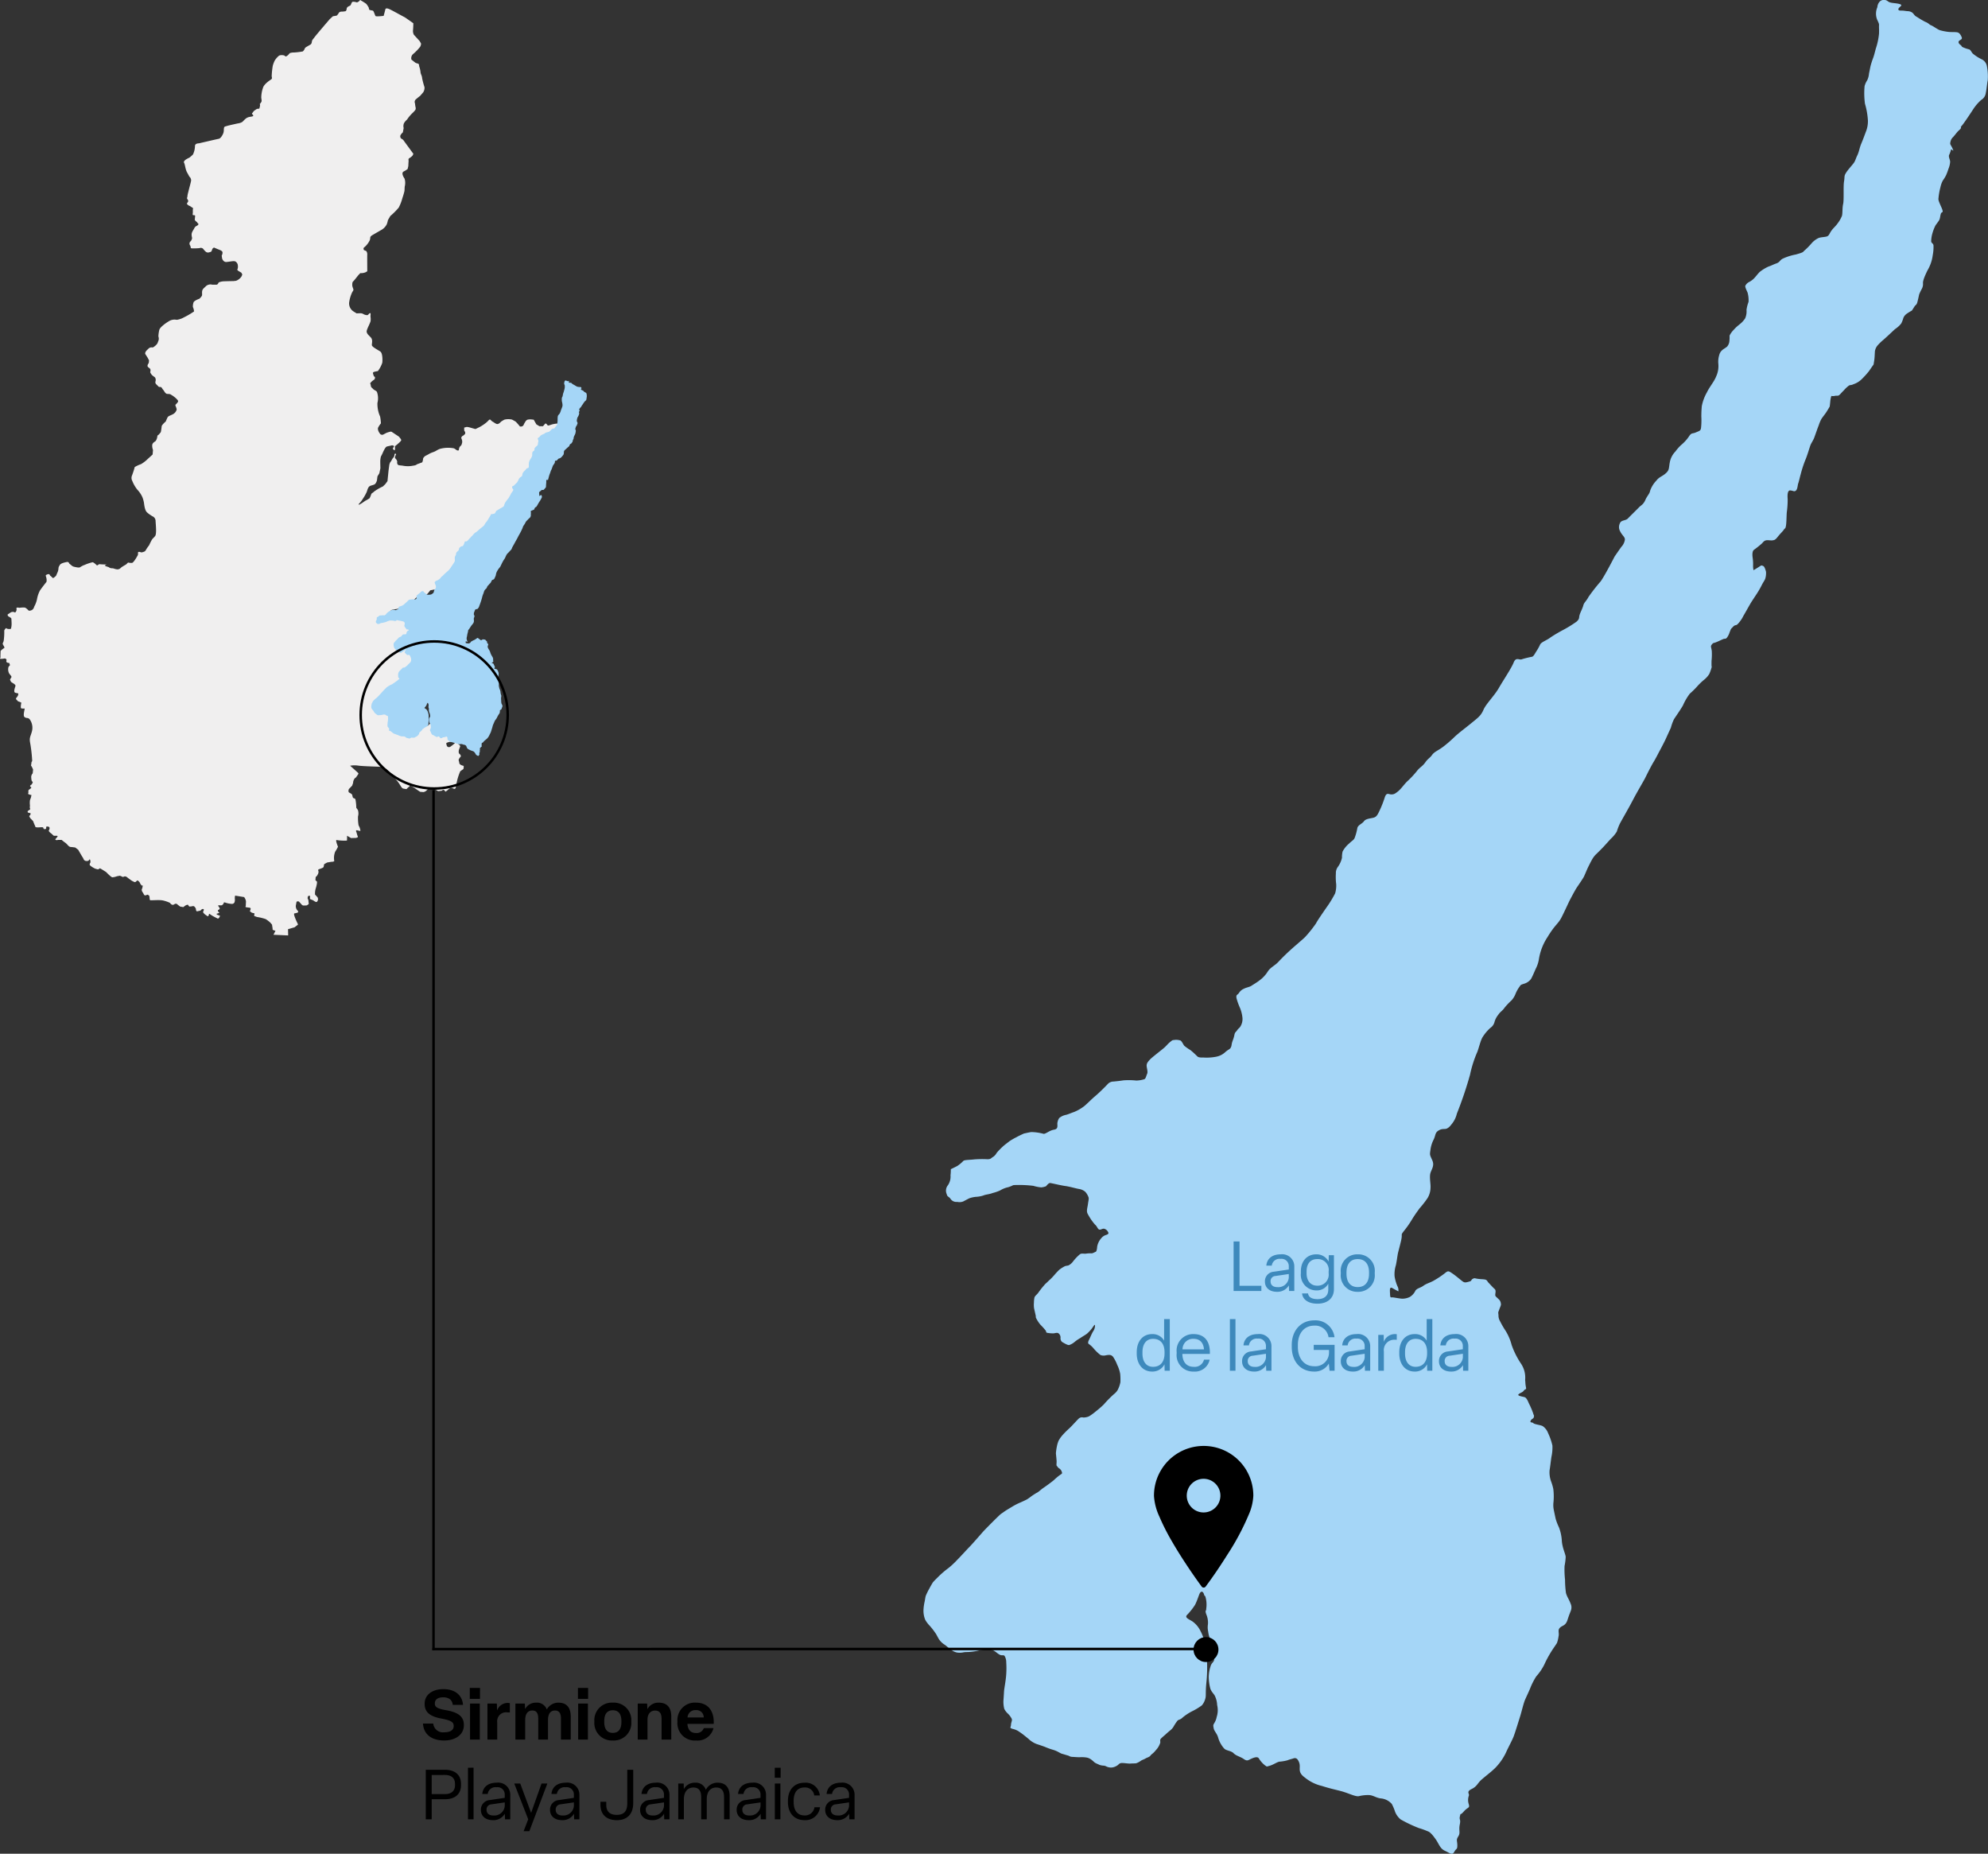 <?xml version="1.0" encoding="UTF-8"?>
<svg xmlns="http://www.w3.org/2000/svg" xmlns:xlink="http://www.w3.org/1999/xlink" width="398.923" height="371.905" viewBox="0 0 398.923 371.905">
  <rect x="0" y="0" width="398.923" height="371.905" fill="#333333" stroke="none"/>
  <defs>
    <clipPath id="clip-path">
      <rect id="Rettangolo_82" data-name="Rettangolo 82" width="112.811" height="187.675" fill="none"></rect>
    </clipPath>
    <clipPath id="clip-path-2">
      <rect id="Rettangolo_89" data-name="Rettangolo 89" width="43.259" height="75.316" transform="translate(0 0)" fill="none"></rect>
    </clipPath>
  </defs>
  <g id="Raggruppa_5152" data-name="Raggruppa 5152" transform="translate(-196.5 -201)">
    <g id="Raggruppa_5060" data-name="Raggruppa 5060">
      <g id="Raggruppa_5059" data-name="Raggruppa 5059">
        <rect id="Rettangolo_92" data-name="Rettangolo 92" width="213.609" height="371.905" transform="translate(381.814 201)" fill="none"></rect>
        <path id="Tracciato_4900" data-name="Tracciato 4900" d="M208.4,25.166c.4-.46,1.835-2.614,2.323-3.378a9.213,9.213,0,0,1,1.538-1.75,1.883,1.883,0,0,0,.9-1.354c.205-.947.237-1.838.394-2.554a10.676,10.676,0,0,0-.2-3.014,1.915,1.915,0,0,0-1.061-1.245,8.3,8.3,0,0,1-1.749-1.134c-.307-.321-.419-.789-.789-.851a6.355,6.355,0,0,1-1.21-.42c-.283-.123-.172-.258-.479-.468s-.494-.555-.272-.789.728-.3.532-.753-.444-.9-.912-.974-1.21-.024-1.652-.073a10.994,10.994,0,0,1-1.8-.346c-.482-.161-1.368-.838-1.775-.987s-.382-.382-1.209-.714a17.721,17.721,0,0,1-1.637-.97c-.592-.272-.632-.761-1.148-.988s-.59-.115-1.235-.221-1.034,0-1.222-.123-.153-.349.124-.6S196.5.981,195.831.8,194.48.64,193.975.49,193.386.015,192.868,0a1.136,1.136,0,0,0-.959.288,1.784,1.784,0,0,0-.5,1.155,3.267,3.267,0,0,0-.061,2.461c.508,1.072.38.888.386,1.471s.03.277.009,1.348a13.241,13.241,0,0,1-.652,3.045c-.209.8-.353,1.386-.527,1.854a15.638,15.638,0,0,0-.555,1.74c-.066.365-.17.866-.282,1.408a3.786,3.786,0,0,1-.353,1.33,4.031,4.031,0,0,0-.529,1.179,15.572,15.572,0,0,0,.077,3.54,14.918,14.918,0,0,1,.59,3.367,5.6,5.6,0,0,1-.422,2.28c-.222.6-.55,1.495-.915,2.36s-.43,1.594-.772,2.3-.35.93-.607,1.384-1.164,1.36-1.644,2.109-.258.8-.431,1.775.013,3.7-.181,4.54-.083,1.914-.251,2.411a6.69,6.69,0,0,1-.935,1.578c-.377.52-.757.8-1.158,1.348s-.455.972-.864,1.142-1.31.14-1.781.364a4.4,4.4,0,0,0-1.364,1.058,13.509,13.509,0,0,1-1.337,1.364c-.464.35,0,.367-1.825.863a10.837,10.837,0,0,0-2.653.855c-.573.316-.505.676-1.255.94s-.959.433-1.52.606a8.254,8.254,0,0,0-1.652.981c-.334.211-1.055,1.212-1.323,1.444a4.1,4.1,0,0,1-.858.642,1.769,1.769,0,0,0-.846.787c-.117.3.386,1.166.454,1.419a5.672,5.672,0,0,1,.187,1.829,7.448,7.448,0,0,0-.409,1.6,3.5,3.5,0,0,1-.271,1.7,4.966,4.966,0,0,1-1.117,1.207,8.825,8.825,0,0,0-1.2,1.117,4.459,4.459,0,0,0-.791,1.092c-.046.251.021.465-.05,1.03a1.951,1.951,0,0,1-.427,1.181c-.259.27-.837.555-1.048.781a1.822,1.822,0,0,0-.555.907,4.53,4.53,0,0,0-.2,1.741,4.952,4.952,0,0,1-.418,2.569c-.43,1.106-1.334,2.1-1.894,3.273a8.985,8.985,0,0,0-1,2.714c-.066.717-.094,1.325-.094,2.122a13.845,13.845,0,0,1-.072,2.341c-.122.506-.3.5-1.032.814s-.865,0-1.4.837A8.307,8.307,0,0,1,152,89.306a9.563,9.563,0,0,0-1.132,1.291,4.156,4.156,0,0,0-1.092,2.063c-.249,1.248-.068,1.588-.772,2.246s-1.385.772-1.906,1.476a5.659,5.659,0,0,0-1.273,2.02c-.135.727-.567.977-.976,1.907s-.86,1.044-1.248,1.452-1.837,1.816-2.269,2.271-1.34.272-1.59.953a1.724,1.724,0,0,0,.091,1.68c.34.727.955,1.067.909,1.612a2.63,2.63,0,0,1-.7,1.43c-.432.59-1.363,1.953-1.363,1.953s-1.969,3.85-2.8,4.985a37.077,37.077,0,0,0-2.417,3.084c-.484.919-.9,1.117-1.064,1.745s-.625,1.43-.76,1.966.034.729-.624,1.3a24.229,24.229,0,0,1-2.636,1.63,29.323,29.323,0,0,0-2.552,1.507c-.632.526-1.817.908-2.084,1.416a8.9,8.9,0,0,1-.663,1.222c-.41.622-.611,1.124-.945,1.241a18.676,18.676,0,0,0-2.041.5c-.527.247-1.183-.538-1.664.655s-2.019,3.457-2.968,5.1-2.573,3.182-3.092,4.392-1.131,1.61-2.5,2.729-2.323,1.794-3.315,2.716a24.973,24.973,0,0,1-2.183,1.9c-1.028.8-1.857,1.053-2.308,1.7s-.8.693-1.375,1.511-1.125.983-1.723,1.786a18.456,18.456,0,0,1-1.926,2.041c-.726.735-1.192,1.477-1.833,1.992s-.853.6-1.348.6-.912-.458-1.267.509a21.925,21.925,0,0,1-.9,2.369c-.476,1.012-.68,1.555-1.277,1.756s-1.611.182-2.025.748-1.238.747-1.343,1.433a10.514,10.514,0,0,1-.5,1.837c-.18.527-.546.6-1.157,1.218a5.319,5.319,0,0,0-1.289,1.589,4.778,4.778,0,0,0-.124,1.243,4.968,4.968,0,0,1-.84,1.857,2.017,2.017,0,0,0-.384,1.3,11.594,11.594,0,0,0,.062,2.148,5.5,5.5,0,0,1-.215,1.849,22.953,22.953,0,0,1-1.3,2.209s-2.275,3.233-2.522,3.789a23.54,23.54,0,0,1-2.081,2.626c-.267.324-1.294,1.173-1.89,1.706a45.464,45.464,0,0,0-3.4,3.2c-.828.967-1.761,1.263-2.307,2.124a6.427,6.427,0,0,1-1.621,1.761c-.568.447-1.225.822-1.651,1.107s-1.092.359-1.507.6a2.078,2.078,0,0,0-.988.812c-.34.529-.632.29-.528,1.072a12.63,12.63,0,0,0,.7,1.959,7.116,7.116,0,0,1,.494,1.931,2.845,2.845,0,0,1-.288,1.595c-.294.588-.437.484-.761.956s-.444.342-.578,1.025-.343,1.03-.467,1.512-.061.641-.27.987-.34.253-1.019.82a3.707,3.707,0,0,1-1.807.961,9.781,9.781,0,0,1-2.4.189c-.519-.035-1.06.064-1.441-.22a17.484,17.484,0,0,0-1.39-1.273,10.228,10.228,0,0,1-1.207-.841c-.2-.156-.536-1.013-.83-1.1a2.772,2.772,0,0,0-1.183-.108c-.386.071-.288-.057-.83.383s-.659.664-1.14,1.108-2.546,2-2.958,2.457-.626.71-.651,1.156.306,1.25.094,1.705-.266,1.044-.652,1.1a5.6,5.6,0,0,1-1.535.238,14.615,14.615,0,0,0-2.59-.035c-.5.085-1.6.212-2.014.239a1.558,1.558,0,0,0-1.126.519c-.339.37-1.705,1.744-2.475,2.382s-1.888,1.8-2.35,2.124a8.884,8.884,0,0,1-1.9,1.077c-.583.191-1.239.5-1.682.588a3,3,0,0,0-1.326.643,2.345,2.345,0,0,0-.329.835c-.14.516.3,1.327-.694,1.487s-1.73.95-2.159.818a9.892,9.892,0,0,0-2.443-.34c-.457.072-1.457.3-1.457.3s-1.154.525-1.467.721a12.6,12.6,0,0,0-1.45.835c-.426.349-1,.743-1.368,1.109a12.437,12.437,0,0,0-1.191,1.241,2.072,2.072,0,0,1-.752.81c-.4.229-.348.416-1.046.438a20.651,20.651,0,0,0-2.6.023c-1.129.133-2.048.081-2.289.33a6.825,6.825,0,0,1-1.2,1c-.4.218-1.293.64-1.293.64a9.3,9.3,0,0,1-.065,1.238,3.057,3.057,0,0,1-.516,1.979,1.712,1.712,0,0,0-.242,1.789c.129.612.448.44.79.987a1.408,1.408,0,0,0,1.32.569,2.028,2.028,0,0,0,1.207-.089c.425-.218.836-.451,1.232-.638a5.45,5.45,0,0,1,1.373-.29,5.551,5.551,0,0,0,1.449-.272c.518-.22,1.145-.212,1.846-.492a8.743,8.743,0,0,0,1.508-.521,4.977,4.977,0,0,1,1.6-.641c1.311-.411.592-.418,1.647-.444a23.884,23.884,0,0,1,3.411.166,7.784,7.784,0,0,0,1.581.312,3.764,3.764,0,0,0,.969-.226s.49-.673.809-.65,2.132.477,3.054.6,2.291.536,2.792.6a2.488,2.488,0,0,1,1.231.582,3.327,3.327,0,0,1,.616,1.026c.136.318,0,.681-.1,1.447s-.387,1.435.012,2.039a10.9,10.9,0,0,0,1.4,2.039c.443.342.558.981.911,1.015s.546-.239.957-.171a1.222,1.222,0,0,1,.764.662c.114.193.159.374-.331.557a2,2,0,0,0-1.07.72,3.463,3.463,0,0,0-.793,1.67c-.015.421-.13.959-.283,1.007s-.651.367-.924.312a5.9,5.9,0,0,0-1.135.077c-.336.02-.8-.124-1.129.122a9.541,9.541,0,0,0-1.323,1.379,2.7,2.7,0,0,1-.924.828c-.24.106-.58.067-.865.235a6.86,6.86,0,0,0-1.022.66c-.214.209-.442.44-.784.82A13.269,13.269,0,0,1,25.4,256.7c-.354.3-.506.5-.931.865A17.462,17.462,0,0,0,23,259.4c-.312.394-.666.607-.74.945a5.323,5.323,0,0,0-.1,1.009,4.8,4.8,0,0,0,.03,1.129c.069.318.27,1.19.33,1.47s-.092.224.206.73a6.187,6.187,0,0,0,.726,1.072,14.074,14.074,0,0,1,1.106,1.229c.064.185.02.374.287.416a7.135,7.135,0,0,0,1.229.107c.342-.027.742-.224,1.04.006a1.056,1.056,0,0,1,.382.908.944.944,0,0,0,.308.8c.206.127,1.161.721,1.447.619a3.215,3.215,0,0,0,1.13-.667,8.073,8.073,0,0,1,1.1-.737c.551-.386,1.021-.617,1.361-.9a7.526,7.526,0,0,0,.756-.777c.331-.347.784-1.247.817-.863a2.058,2.058,0,0,1-.38,1.212c-.24.366-.66,1.4-.809,1.673s-.314.7-.048.862a4.767,4.767,0,0,1,.946.868A8.971,8.971,0,0,0,35.5,271.84a1.723,1.723,0,0,0,1.1.063c.454-.065,1.06-.231,1.466.347a7.631,7.631,0,0,1,.8,1.555,7.109,7.109,0,0,1,.6,1.8,11.814,11.814,0,0,1,.044,1.7,5.712,5.712,0,0,1-.533,1.531,2.724,2.724,0,0,1-.771.863,23.538,23.538,0,0,0-2.036,2.076,19.826,19.826,0,0,1-1.616,1.4,10.669,10.669,0,0,1-1.347.976,2.881,2.881,0,0,1-1.139.235.958.958,0,0,0-.953.249c-.381.366-1.417,1.524-1.829,1.9a17.241,17.241,0,0,0-1.266,1.25,6.206,6.206,0,0,0-.907,1.249,5.53,5.53,0,0,0-.336,1.1,10.837,10.837,0,0,0-.207,1.451c.038.37.105,1.024.137,1.477s-.1.92.055,1.042.1.235.453.479a1.3,1.3,0,0,1,.545.719c0,.122.2.279-.23.512a11.523,11.523,0,0,0-1.408,1.169c-.361.3-1.369,1.053-1.937,1.432s-1.08.887-1.367,1.03-.811.492-1.085.673a11.408,11.408,0,0,1-.98.7c-.339.174-.778.382-1.337.627a12.649,12.649,0,0,0-1.476.745c-.474.288-.953.569-1.285.776s-.8.551-1.115.764-3.248,3.172-3.621,3.6-2.277,2.608-2.713,3.037-1.874,2.029-2.4,2.538a17.018,17.018,0,0,1-1.733,1.634,19.557,19.557,0,0,0-1.842,1.54c-.325.323-1.232,1.206-1.367,1.414s-.478.8-.668,1.166a13.334,13.334,0,0,0-.753,1.532c-.088.326-.1.52-.2,1.061A10.021,10.021,0,0,0,0,322.915a4.782,4.782,0,0,0,.351,2.06,5.73,5.73,0,0,0,.893,1.185,13.746,13.746,0,0,1,1.144,1.465c.305.414.569,1.113.906,1.5a3.56,3.56,0,0,0,.935.829c.5.338.826.73,1.329,1.04a2.859,2.859,0,0,0,1.16.54,3.592,3.592,0,0,0,1.387-.056c.566-.068.807.006,1.824-.131s1.386-.309,2.191-.416a3.156,3.156,0,0,1,1.947.216c.518.274.663.5,1.178.8s.862-.027,1.057.322a2.436,2.436,0,0,1,.3,1.225,17.718,17.718,0,0,1-.015,2.579c-.08,1.166-.4,2.746-.427,3.251s-.088,1.488-.119,1.839a5.878,5.878,0,0,0,.164,1.665,3.33,3.33,0,0,0,.75.984,3.675,3.675,0,0,1,.747,1.022c.151.34-.125.671-.145,1.214s-.406.566.34.812a3.566,3.566,0,0,1,1.4.627c.673.456.983.73,1.752,1.349a4.884,4.884,0,0,0,1.639,1.05c.537.172,1.416.475,1.707.59a13.761,13.761,0,0,0,1.622.582c.944.28,1.366.685,1.8.8s.725.22,1.13.329.363.262.962.288.886.067,1.409.067a6.106,6.106,0,0,1,1.265.041,2.09,2.09,0,0,1,1.013.388c.4.27.616.557.877.708s.633.279.819.388a2.823,2.823,0,0,0,.843.161,1.417,1.417,0,0,1,.6.186,2.172,2.172,0,0,0,1.12.181,2.515,2.515,0,0,0,1.233-.55.886.886,0,0,1,.741-.344c.441-.011,1.312.145,1.689.109s.969-.011,1.188-.068a3.507,3.507,0,0,0,.9-.48c.234-.176.663-.291.947-.472s.8-.284.989-.575.5-.357,1.056-1.061a3.853,3.853,0,0,0,.911-1.519c.037-.338-.1-.527.091-.773s.888-.8,1.09-1,.759-.662.907-.78a2.708,2.708,0,0,0,.663-.826,8.477,8.477,0,0,1,.709-1.043c.165-.226.577-.17,1.025-.637a10.305,10.305,0,0,1,1.953-1.281,12.206,12.206,0,0,0,1.917-1.165,3.31,3.31,0,0,0,.652-1.223c.243-.723.031-1.12.239-3.249a29.169,29.169,0,0,0,.115-4.811,9.753,9.753,0,0,0-.416-3.307,10.3,10.3,0,0,0-.926-2.429,5.108,5.108,0,0,0-1.48-1.758c-.6-.438-1.643-.739-1.226-1.294a13.13,13.13,0,0,0,1.665-2.084c.462-.9.718-1.85.948-2.311s.649-.486.857.207.138-.207.392.926a5.773,5.773,0,0,1,.047,1.989c.023.486-.3.185.023,1.111a4.209,4.209,0,0,1,.323,1.989,3.849,3.849,0,0,0,.047,1.434,5.53,5.53,0,0,0,.555,1.85,9.443,9.443,0,0,1,.6,2.384,4.351,4.351,0,0,1,.022,1.549c-.138.416-.508.556-.693,1.179a7.355,7.355,0,0,0-.371,2.128,9.583,9.583,0,0,0,.324,2.381c.277.741.74,1.042.948,1.528a4.747,4.747,0,0,1,.417,1.758,4.361,4.361,0,0,1-.092,2.381,3.651,3.651,0,0,1-.533,1.32c-.208.368-.162.416-.069.97s.694,1.065.9,1.873a5.589,5.589,0,0,0,1.2,2.174c.439.465,1.387.417,1.9.95s1.342.669,2.036,1.155.879.233,1.434-.021,1.318-.556,1.6-.094a5.087,5.087,0,0,0,1.318,1.458c.37.185.047.231.81.023s1.434-.717,1.966-.832a8.69,8.69,0,0,0,1.643-.279c.578-.231.79-.235,1.117-.353s.832-.274,1.229.816-.472,1.839,1.144,3A8.372,8.372,0,0,0,79.94,358.3c1.612.515,2.386.656,3.864,1.046s2.809,1.133,3.556,1.009a7.547,7.547,0,0,1,2.126-.218c.827.07,1.416.6,2.377.675a3.34,3.34,0,0,1,2.108,1.1,9.872,9.872,0,0,1,.68,1.628,3.9,3.9,0,0,0,1.092,1.478,27.8,27.8,0,0,0,3.655,1.736,14.044,14.044,0,0,1,1.762.635c.468.128,1.006.729,1.654,1.662s.834,1.815,1.817,2.262,1.465.98,1.878.213.616-.407.613-1.313-.293-1.038.189-1.785.051-1.192.3-2.379-.168-.852.04-1.7-.1.073.751-.9,1.232-.64,1.028-1.451a2.6,2.6,0,0,1,0-1.736c.18-.377-.588-.789.543-1.333s1.174-1.16,2-1.887,1.936-1.553,2.7-2.3a11.423,11.423,0,0,0,2.2-3.118c.507-1.133,1.24-2.447,1.547-3.247s1.007-3.1,1.3-4.022.678-2.628,1-3.36.612-1.318,1-2.229a13.686,13.686,0,0,1,1.239-2.446,10.7,10.7,0,0,0,1.618-2.373,21.652,21.652,0,0,1,1.486-2.741c.243-.4.9-1.316,1.059-1.6a6.632,6.632,0,0,0,.312-1.323c.172-.708-.232-1.215.273-1.721s1.142-.351,1.534-1.6.672-1.737.747-2.128a1.823,1.823,0,0,0-.168-1.177c-.224-.673-.728-1.364-.9-2.074a20.348,20.348,0,0,1-.186-2.672,18.175,18.175,0,0,1-.094-2.745,12.138,12.138,0,0,0,.224-1.773c.018-.523-.636-1.7-.767-3.177a8.95,8.95,0,0,0-.578-2.783,11.79,11.79,0,0,1-.654-1.68c-.113-.486-.392-1.85-.392-1.85a4.838,4.838,0,0,1-.074-1.364,12.2,12.2,0,0,0-.019-2.815,9.943,9.943,0,0,0-.468-1.585,5.341,5.341,0,0,1-.276-2.184c.122-.7.225-1.684.365-2.658a8.618,8.618,0,0,0,.2-2.29,12.378,12.378,0,0,0-.869-2.5,2.95,2.95,0,0,0-1.088-1.4c-.427-.231-1.66-.347-1.867-.588s-.742-.02-.543-.473.58-.357.646-.782.06-.023-.169-.8a16.293,16.293,0,0,0-.849-1.952c-.148-.357-.443-1.072-.818-1.2s-1.587-.259-1.23-.589.756-.324,1.056-.738.546-.091.416-.718-.1-1.041-.159-1.4a5.014,5.014,0,0,0-.79-3.23,16.66,16.66,0,0,1-1.912-3.791,10.349,10.349,0,0,0-1.2-2.828,18.494,18.494,0,0,1-1.16-2.008,2.168,2.168,0,0,1-.283-1.168c-.079-.739-.07-.459.134-1.067s.43-.926.34-1.244a1.284,1.284,0,0,0-.481-.918c-.491-.5-.658-.515-.641-.882s.2-.861-.141-1.148-.9-.926-1.2-1.231-.276-.6-.83-.669-.393-.016-1.2-.107-.713-.239-1.142-.011-.117.384-.668.538-.855.259-1.193.085-1.413-1.155-2.2-1.682-.865-.619-1.521-.085a18.213,18.213,0,0,1-2.222,1.486c-.744.436-1.508.6-2.1,1.043s-1.341.512-1.616,1.016a2.982,2.982,0,0,1-1.1,1.226,3.517,3.517,0,0,1-1.539.357c-.609-.032-1.623-.256-1.949-.268s-.458.184-.491-.634-.137-1.567.483-1.214,1.183.643,1.183.643a1.606,1.606,0,0,0-.183-1.032,8.211,8.211,0,0,1-.575-2,5.986,5.986,0,0,1,.257-2.2c.159-.719.242-1.387.346-2.031s.224-.922.657-2.712-.158-1.129.6-2.12a19.333,19.333,0,0,0,1.546-2.184c.515-.868.961-1.481,1.6-2.369a19.423,19.423,0,0,0,1.626-2.089,4.13,4.13,0,0,0,.58-2.1c.05-.638-.2-1.8-.074-2.645s.941-1.607.454-2.749-.558-1.044-.41-2.024a6.258,6.258,0,0,1,.669-2.22c.423-.894.239-1.366,1.016-1.818s1.239-.152,1.679-.4.546-.391,1.054-1.037a5.032,5.032,0,0,0,.893-1.906,76.572,76.572,0,0,0,2.644-7.812,23.255,23.255,0,0,1,1.477-4.616c.33-.9.579-2.022.964-2.8a8.675,8.675,0,0,1,1.639-1.991,2.013,2.013,0,0,0,.838-1.2,4.012,4.012,0,0,1,.754-1.436c.364-.584.868-.808,1.269-1.427a14.491,14.491,0,0,1,1.418-1.488,4.405,4.405,0,0,0,.814-1.381,6.878,6.878,0,0,1,.809-1.4c.2-.332.267-.326.782-.506a2.661,2.661,0,0,0,1.461-.962c.331-.529.822-1.8,1.088-2.317a6.3,6.3,0,0,0,.5-1.6,11.244,11.244,0,0,1,1.736-4.5c1.543-2.548,2.121-2.612,2.806-3.94s1.435-3.042,1.757-3.641,1.027-1.949,1.37-2.442,1.178-1.735,1.349-2.056.557-1.306.836-1.884.6-1.2.771-1.5a4.63,4.63,0,0,1,.792-1.092c.365-.342,1.264-1.243,1.543-1.543s1.478-1.627,1.478-1.627a6.7,6.7,0,0,0,1.2-1.435,12.179,12.179,0,0,1,.578-1.521c.342-.685,1.678-2.945,2.654-4.814s2.171-3.814,2.547-4.589,1.2-2.4,1.619-3.071.947-1.743,1.257-2.312,1.015-1.93,1.2-2.35,1-2.19,1-2.19a9.4,9.4,0,0,1,.6-1.66c.286-.475,1.306-1.9,1.833-2.833a11.309,11.309,0,0,1,1.375-2.349,15.728,15.728,0,0,0,1.443-1.415,11.817,11.817,0,0,1,1.525-1.453,4.812,4.812,0,0,0,.926-1.064,8.654,8.654,0,0,0,.5-1.443c.067-.235-.081.584-.041-1.21a12.26,12.26,0,0,0,.05-1.939c-.077-.76-.318-.926-.014-1.3s.259-.276.7-.421,1.075-.469,1.567-.678.512.1.872-.431a3.287,3.287,0,0,0,.453-.957c.253-.565.179-.59.488-.891s.279-.337.529-.468.2.055.579-.26a6.352,6.352,0,0,0,1.166-1.664c.542-.909,1.246-2.225,1.647-2.848s.758-1.159,1.042-1.588a18.331,18.331,0,0,0,1-1.741c.2-.426.524-.857.686-1.251a3.84,3.84,0,0,0,.166-1.42c-.041-.2-.294-1.072-.542-1.146s-.253-.26-.735.067-1.227.762-1.227.762a3.889,3.889,0,0,1-.091-.983,8.951,8.951,0,0,0-.106-1.657c-.053-.444-.07-1.206.289-1.454a19.965,19.965,0,0,0,1.573-1.259c.243-.242.42-.546.832-.637s.924.061,1.311,0,.545-.069,1.066-.731,1.1-1.184,1.257-1.479.207.048.353-.6.127-2.33.2-2.9a18.027,18.027,0,0,0,.163-2.538c-.044-.653-.1-1.855.567-1.765s.735.305,1.081.031.351-1.133.477-1.458.394-1.532.461-1.711a24.714,24.714,0,0,1,.913-2.86c.438-.948.949-2.845,1.14-3.239s.525-.9.686-1.328.774-2.2.92-2.525a6.5,6.5,0,0,1,.584-1.343c.321-.452.539-.714.818-1.109s.787-1.284.787-1.284.073-.5.117-1.05a5.22,5.22,0,0,1,.218-1.08,1.86,1.86,0,0,0,.7-.014c.262-.088.6.058.861-.147s.642-.686.947-.963a6.424,6.424,0,0,1,1.022-.963c.336-.161.41-.029.9-.263A4.35,4.35,0,0,0,188.3,76.04a17.6,17.6,0,0,0,1.449-1.609c.287-.441.9-1.3.9-1.3s.131-.775.172-1.145.066-1.078.094-1.489a2.348,2.348,0,0,1,.51-1.165,9.906,9.906,0,0,1,1.179-1.147c.436-.364,2.1-1.929,2.342-2.157a5.02,5.02,0,0,0,1.255-1.138,5.882,5.882,0,0,0,.423-1.1,1.892,1.892,0,0,1,.735-.883,9.808,9.808,0,0,1,.978-.6l.625-.974a1.1,1.1,0,0,0,.447-.62c.129-.439.388-1.652.388-1.652a11.1,11.1,0,0,1,.546-1.142,2.033,2.033,0,0,0,.222-1.079c-.021-.319.055-.862.909-2.607a7.879,7.879,0,0,0,1.046-3.045,8.522,8.522,0,0,0,.154-1.862c0-.561-.484-.485-.464-.989a6.106,6.106,0,0,1,.252-1.551,8.78,8.78,0,0,1,.583-1.512c.194-.33.657-.854.812-1.2s.137-.7.292-1.2.7.039.075-1.358-.582-1.454-.542-1.822a12.8,12.8,0,0,1,.388-2.153,4.894,4.894,0,0,1,.486-1.337,7.461,7.461,0,0,0,.658-1.085,13.236,13.236,0,0,0,.466-1.261,4.21,4.21,0,0,0,.33-1.415c0-.407-.349-.911-.214-1.339a4.67,4.67,0,0,0,.368-1.008c.06-.447.743.663.355-.243s-.594-.818-.447-1.373a1.7,1.7,0,0,1,.554-1c.392-.444.629-.79.918-1.1s.588-.488.638-.713-.185-.044.216-.5" transform="translate(381.814 201)" fill="#a5d6f7"></path>
        <rect id="Rettangolo_93" data-name="Rettangolo 93" width="213.609" height="371.905" transform="translate(381.814 201)" fill="none"></rect>
        <rect id="Rettangolo_94" data-name="Rettangolo 94" width="213.609" height="371.905" transform="translate(381.814 201)" fill="none"></rect>
        <g id="Raggruppa_4982" data-name="Raggruppa 4982" transform="translate(196.5 201)" clip-path="url(#clip-path)">
          <path id="Tracciato_4891" data-name="Tracciato 4891" d="M77.306,1.953c-.02.143-.322,1.233-.322,1.233s-1.528.188-1.635.027-.322-.885-.456-1.019a.516.516,0,0,0-.375-.107l-.429-.134L73.982,1.5A4.8,4.8,0,0,0,73.5.774a10.45,10.45,0,0,0-.965-.617c-.241-.08-.161-.3-.375-.027a1.1,1.1,0,0,1-.536.349S70.764.211,70.63.452a5.5,5.5,0,0,0-.268.59,2.347,2.347,0,0,1-.429.241c-.161.054-.348.322-.348.322s-.027.59-.268.643a5.1,5.1,0,0,1-.59.08s-.563-.054-.724.241a2.832,2.832,0,0,1-.429.563l-.778.134-.617.563S63.525,6.912,63.15,7.422s-.509.563-.563.912-.107.509-.349.643-.643.375-.643.375-.4.188-.456.429a1.428,1.428,0,0,1-.375.536,13.143,13.143,0,0,1-1.769.214,2.383,2.383,0,0,0-.858.134l-.322.375s-.429.375-.536.268a1.165,1.165,0,0,0-.268-.188s-.8-.214-1.153.161a3.876,3.876,0,0,0-.751.912,5.685,5.685,0,0,0-.375,1.019,16.314,16.314,0,0,0-.214,2.092c.054.348.134.456-.134.643s-1.394.912-1.609,1.662a6.181,6.181,0,0,0-.349,1.984c.054.483.134.643,0,.885a1.431,1.431,0,0,1-.295.375.78.78,0,0,1,.027.456,3.316,3.316,0,0,1-.134.509.973.973,0,0,0-.643.134c-.214.188-.456.268-.563.483s-.348.3-.214.456.349.3.107.429-.858.054-1.367.456-.563.643-.938.8a2.5,2.5,0,0,1-.7.188s-1.743.375-2.172.509-.536.107-.59.429,0,.456-.08.831-.536,1.233-.965,1.314-3.995.912-3.995.912-.724-.027-.778.483a4.171,4.171,0,0,1-.4,1.743,6.8,6.8,0,0,1-.724.643,5.036,5.036,0,0,0-.778.429c-.188.161-.429.375-.268.643s.241,1.26.563,1.85l.483.885a1.016,1.016,0,0,1,.348.778c-.054.429-.429,1.662-.563,2.306a4.769,4.769,0,0,0-.188.938c0,.268-.161.161-.027.429s.214.295.188.483-.107.188-.188.348-.107.161.08.348a1.231,1.231,0,0,0,.456.268l.643.429a2.653,2.653,0,0,0-.054.7c.027.348-.134.67.08.7s.4-.027.375.214-.054.59-.054.59-.08.134.134.348.3.214.375.375.375.188.107.456-.456.134-.724.643-.59.858-.536,1.421.161.456.027.8a.977.977,0,0,1-.295.456.6.6,0,0,0-.054.751c.268.429-.054.59.456.617a14.281,14.281,0,0,0,1.448-.054.664.664,0,0,1,.724.134,3.775,3.775,0,0,0,.509.563.683.683,0,0,0,.643.161c.188-.054.483-.08.563-.3a3.7,3.7,0,0,1,.161-.429.631.631,0,0,1,.322-.241s.107.054.617.268,1.019.348,1.072.67a1.14,1.14,0,0,1-.161.67l.08.563s.214.751.831.724,1.582-.3,1.877-.08a1,1,0,0,1,.456.8,1.437,1.437,0,0,1-.054.67s-.188.188.161.4.59.349.59.349l.188.348a1.364,1.364,0,0,1-.349.67,2.279,2.279,0,0,1-.912.617c-.268.027-.483.054-.483.054s-1.716.027-2.091.054a3.266,3.266,0,0,0-.751.161.348.348,0,0,0-.241.241.477.477,0,0,1-.322.268h-.878a1.358,1.358,0,0,0-1.233.268c-.483.483-.751.617-.8,1.1s.08.7-.107.965a3.175,3.175,0,0,1-.429.483s-1.019.349-1.18.724a2.453,2.453,0,0,0-.134.911l.161.456.08.456a16.005,16.005,0,0,1-2.011,1.18,4.158,4.158,0,0,1-1.474.509,2.111,2.111,0,0,0-1.555.268c-.724.429-1.769,1.206-1.93,1.716a6.335,6.335,0,0,0-.193,1.349,1.228,1.228,0,0,1,0,.885c-.188.456-.134.483-.429.8a2.994,2.994,0,0,1-.7.536.861.861,0,0,0-.751.134c-.3.268-.483.456-.483.456s-.429.456-.241.751.429.67.429.67l.3.563-.054.536s-.4.483-.188.751.536.295.536.7-.161.295.08.67a1.567,1.567,0,0,0,.483.509l.349.268a1.057,1.057,0,0,1,.134.509c0,.3-.241.536.161.912s.4.483.617.483.348,0,.483.241.295.375.456.643.375.509.59.509a5.853,5.853,0,0,1,.59.054l.483.295a5.96,5.96,0,0,1,.8.643c.107.161.456.375.241.67a2.849,2.849,0,0,1-.4.456s-.161.054,0,.4a2.151,2.151,0,0,1,.188.617,1.517,1.517,0,0,1-.751.938c-.617.322-.938.348-1.1.67s-.349.8-.349.8a4.163,4.163,0,0,0-.483.456,2.281,2.281,0,0,0-.322.429s-.054.536-.134.992-.107.268-.322.59-.375.161-.429.536a1.994,1.994,0,0,1-.3.858c-.134.188-.724.375-.724.938a2.366,2.366,0,0,0,.161.912l-.08.912s-.831.751-1.26,1.153a7.055,7.055,0,0,1-1.072.777,5.739,5.739,0,0,0-.778.322,2.483,2.483,0,0,0-.509.295s.054-.08-.107.456-.4,1.18-.4,1.18a1.255,1.255,0,0,0,.054,1.126,6.887,6.887,0,0,0,.965,1.689,5.69,5.69,0,0,1,1.046,1.528,6,6,0,0,1,.3,1.019c.08.4.134,1.582.643,2.064a6.627,6.627,0,0,0,1.287.885,1.049,1.049,0,0,1,.429.858c.027.617.241,2.547-.08,2.976s-.483.456-.7.831-.536,1.072-.536,1.072a7.472,7.472,0,0,0-.536.751c-.188.322-.214.429-.536.536s-.456.161-.67.054a.591.591,0,0,0-.456,0l-.027.563s-.831,1.582-1.206,1.609a2.718,2.718,0,0,1-.778-.08l-.375.375s-.617.349-.885.536-.349.375-.643.429-.107.054-.483,0-.456-.188-.858-.188a1.059,1.059,0,0,1-.666-.243s-1.053-.263-.647-.4c.591-.2-.214-.064-1.127-.173-.287-.034-.429.388-.643.173s-.617-.563-.8-.563a8.772,8.772,0,0,0-1.556.519,4.087,4.087,0,0,0-.905.45c-.188.188-.863.023-1.212-.058a1.183,1.183,0,0,1-.536-.268l-.483-.4a.359.359,0,0,0-.411-.3l-.018,0a6.012,6.012,0,0,0-.858.214s-.483.161-.59.4-.214.214-.268.67a2.2,2.2,0,0,1-.241.912c-.188.429-.188.563-.4.724s-.429.429-.59.214a2.048,2.048,0,0,0-.456-.4s-.08-.348-.348-.295-.59.188-.509.375a2.265,2.265,0,0,1,.134.483,1.793,1.793,0,0,1,0,.7s-.885,1.1-1.314,1.743a5.978,5.978,0,0,0-.59,1.769,5.357,5.357,0,0,1-.4,1.153c-.268.483-.107.375-.375.777a1,1,0,0,1-.885.322s-.509-.563-.8-.617a5.779,5.779,0,0,0-1.1.054s-.429-.134-.536.027.08.134-.027.509-.295.4-.295.4a.864.864,0,0,0-.912.027c-.4.322-.643.295-.536.563a.57.57,0,0,0,.4.322l.322.268s.054.67.054,1.153a3.767,3.767,0,0,1-.134.938,1.228,1.228,0,0,1-.59.027c-.4-.054-.3-.268-.483-.08a1.272,1.272,0,0,0-.268.4,12.623,12.623,0,0,1-.107,2.038c-.134.536-.241.429-.188.67a.906.906,0,0,0,.214.4l.134.349-.456.322-.322.295s-.054.992-.027,1.233-.3.375.107.375a3.72,3.72,0,0,0,.751-.08s.349.08.349.295-.134.375.107.509a.6.6,0,0,0,.429.08l.161.456-.295.348a1.775,1.775,0,0,0,.134,1.34c.375.483.295.375.295.375s.241.241.134.4-.268.456-.268.456l.214.456.509.322s.429.268.375.483-.456,1.18-.08,1.34.7.054.643.295a.861.861,0,0,1-.161.456c-.161.268-.456.429-.188.67s.188.295.456.375a2.949,2.949,0,0,1,.509.214s-.241,1.1,0,1.153a2.655,2.655,0,0,0,.617.027s.08-.107.027.188-.3,1.26-.027,1.5a.9.9,0,0,0,.617.214.747.747,0,0,1,.483.322,2.889,2.889,0,0,1,.4,2.386c-.322,1.153-.563,1.233-.322,2.44a29.913,29.913,0,0,1,.375,3.324c.027.375-.134.134-.161.617s-.161.295.027.59a3.968,3.968,0,0,1,.322.67l-.08.751a1.172,1.172,0,0,0-.3.67,5.066,5.066,0,0,0,.08.777l.241.349a1.441,1.441,0,0,1-.241.429c-.161.188-.4.214-.268.4s.241.134.188.268-.322.3-.322.3l-.214.161a1.7,1.7,0,0,0-.027.483c.027.241-.214.241.107.375a1.476,1.476,0,0,0,.509.134l-.107.509-.188.509a4.092,4.092,0,0,0-.027.912c.054.322-.027.322,0,.617s.188.241-.08.429-.349.241-.349.241-.08.295.107.322a3.233,3.233,0,0,1,.483.134l-.054.295-.241.268.188.375.59.617s.268.7.4.965-.054.241.348.295,1.206-.107,1.287.054.027.295.241.295.322,0,.348-.134-.027-.375.107-.375.483-.027.563.214-.161.643-.161.643a1.454,1.454,0,0,0,.483.509c.375.268.4.483.643.483h.429s.349-.027.188.214-.536.509-.349.617a.681.681,0,0,0,.483,0h.724a8.766,8.766,0,0,0,.724.563c.456.322.67.831,1.1.858s.912.107.912.107l.59.456s.7,1.233.885,1.5.188.483.375.617a.662.662,0,0,0,.349.134.936.936,0,0,0,.429-.054c.134-.08.241-.429.348-.188a1.147,1.147,0,0,1,.054.563s-.3.375-.027.59a3.718,3.718,0,0,0,.67.456,2.13,2.13,0,0,0,.7.268c.107,0,.027.08.3,0s.054-.322.59,0,.938.59.938.59.965,1.019,1.233,1.046a3.435,3.435,0,0,0,.938-.214l.59-.107.643.268a.6.6,0,0,1,.536-.107,1.212,1.212,0,0,1,.429.295l.483.348a3.256,3.256,0,0,0,.885.483c.214,0,.4-.268.4-.268s.161-.161.375.08.188.161.3.429a1.1,1.1,0,0,0,.375.456c.134.134.214-.322.134.134a2.182,2.182,0,0,1-.188.643.889.889,0,0,0,.188.563c.214.295.268.67.563.617s.4-.214.536-.08.214,0,.268.375.027.59.134.67,1.769-.107,2.547.054a6.526,6.526,0,0,1,1.421.483s.295.429.59.4.429-.268.509-.214.134-.107.375.107.59.456.59.456l.617.107.429-.322s.509-.295.59-.054a.368.368,0,0,0,.268.268l.483-.054a.429.429,0,0,1,.536.134c.214.295.214.268.241.536a.423.423,0,0,0,.188.349l.724-.161s.241-.322.429-.322.268.027.214.268-.241.295-.027.536a1.753,1.753,0,0,0,.483.429c.214.134.349.349.509.107s-.027-.509.322-.268.59.375.59.375.858.456.965.483.295-.241.295-.241.161-.349.107-.349a3.541,3.541,0,0,1-.4-.134s-.456-.188-.188-.268.483-.134.456-.214-.188-.134-.241-.268-.027-.241.08-.268a.478.478,0,0,0,.268-.295c0-.08-.161-.268-.161-.268s-.3-.429-.027-.375a2.308,2.308,0,0,0,.643,0l.322-.322s-.08-.348.322-.214a4.737,4.737,0,0,0,1.394.268.584.584,0,0,0,.456-.295,1.573,1.573,0,0,0,.08-.67,1.965,1.965,0,0,1,.054-.7l1.8.295a1.833,1.833,0,0,1,.375.831c0,.349-.027.483-.027.777s-.188.375.08.429.563.08.563.08.349,0,.322.241a1.5,1.5,0,0,1-.161.483l.4.295.536.134-.08.509.563.214a9.431,9.431,0,0,1,1.769.429,5.722,5.722,0,0,1,.938.724l.322.375.107.7.027.349.563.215-.188.348-.214.429,2.949.134-.027-1.26,1.314-.375.7-.563s-1.1-2.172-.724-2.225a3.2,3.2,0,0,0,.7-.188s.107-.241-.054-.349a1.313,1.313,0,0,1-.375-1.019c.08-.348.107-.778.214-.831a.963.963,0,0,1,.4,0l.348.375s.295.4.509.429a5.229,5.229,0,0,0,.751-.027l.375-.268-.08-.8-.161-.375.08-.4s.456-.188.429.027-.027.536-.027.536l.643.268s.536.429.724.322a.75.75,0,0,0,.161-.912c-.214-.268-.509-.563-.509-.563a3.51,3.51,0,0,1,.134-1.206c.188-.59.349-1.367.214-1.448a1.336,1.336,0,0,1-.268-.241l.054-.643s.188-.054.4-.483a1.049,1.049,0,0,0,.161-.643s-.188-.349.107-.429a4.872,4.872,0,0,0,.643-.241s.268-.08.295-.295a3.471,3.471,0,0,1,.107-.483l.59-.322.8-.134s.617,0,.617-.188a3.408,3.408,0,0,1,.188-1.85,7.132,7.132,0,0,0,.563-.992s-.59-1.421-.268-1.34a9.7,9.7,0,0,0,2.064.107c.027-.08.027-.965.027-.965l.8.456.992-.027s.456-.107.375-.241a7.163,7.163,0,0,1-.268-.858s-.268-.483.08-.429.67.188.7.08a2.793,2.793,0,0,0-.161-.643l-.214-.456a8.8,8.8,0,0,1-.107-1.769,2.2,2.2,0,0,0-.027-1.287c-.161-.214-.322-.456-.322-.456a9.245,9.245,0,0,0-.161-1.635c-.134-.4-.456-.107-.563-.536s-.054-.483-.4-.7-.349-.134-.429-.348a.843.843,0,0,1,.08-.536l.643-.67.188-.536a1.569,1.569,0,0,1,.322-.912c.295-.268.161-.054.456-.483s.375-.483.214-.643-1.582-1.421-1.582-1.421a4.937,4.937,0,0,1,1.609-.027c.858.134,4.182.214,4.584.241s.295-.054.965.375a11.717,11.717,0,0,1,1.877,1.984,8.272,8.272,0,0,1,.912,1.18c.295.456.456.777.724.831s.643.107.643.107a3.063,3.063,0,0,1,.509-.483c.188-.107.08-.375.456-.134s.536.295.938.59.831.563.831.563l.67.054a1.236,1.236,0,0,0,.617-.322c.268-.268.563-.59.858-.536s.295-.08.724.215a6.921,6.921,0,0,0,.751.456l.724-.08s.3-.295.456-.134.295.322.295.322l.375-.268s.536-.59.885-.483.483.241.643.161.241-.724.241-.724a11.743,11.743,0,0,1,.8-2.761c.322-.268.509-.348.617-.456s.08-.643.08-.643-.858-.161-.885-.59-.268-.509.027-.938.375-.322.214-.643-.322-.188-.348-.536a1.43,1.43,0,0,1,.054-.563l.241-.643a.523.523,0,0,0-.241-.348c-.214-.134-.161-.241-.322-.349s-.188-.214-.4-.107.054.027-.295.322-.7.536-.7.536a.514.514,0,0,1-.563.027c-.268-.188-.268-.751-.268-.751a2.392,2.392,0,0,1,.751-.241,1.64,1.64,0,0,0,.885-.161c.214-.161.67-.429.724-.59a1.633,1.633,0,0,0,.027-.483,5.613,5.613,0,0,0-.188-.858,5.863,5.863,0,0,1-.214-.67s-.268-.4-.429-.241-.375.429-.375.429-2.145-.295-2.252-.751a12.285,12.285,0,0,1-.107-1.421,4.349,4.349,0,0,0-.134-1.072,5.765,5.765,0,0,0-.214-.617c-.054-.107-.241-.107-.241-.107l-.134.751a1.385,1.385,0,0,1-.268,1.046c-.375.429-.375.348-.8.8a9.682,9.682,0,0,1-.751.724,8,8,0,0,1-2.359.214A6.1,6.1,0,0,1,81.7,145.4a3.544,3.544,0,0,1-.992-.563,8.886,8.886,0,0,1-.751-.777l.027-1.206s.483-.4-.322-.67a8.856,8.856,0,0,0-1.34-.349l-.563-.483a1.208,1.208,0,0,1-.429-.885c-.027-.59-.214-.751.08-1.206a3.287,3.287,0,0,1,.912-.992c.617-.536.8-.563,1.233-.938s.348-.322.456-.563.134-.483.483-.67a2.5,2.5,0,0,1,.885-.214,2.735,2.735,0,0,0,.563-.483c.188-.241.349-.188.483-.643s.027-.456-.027-.724-.322-.483-.08-.536.617-.107.617-.107.858-1.046,1.153-1.421.429-.563.4-.831,0-.536-.268-.751a1.627,1.627,0,0,0-.885-.375c-.322-.027-.7.188-.8-.161s-.027-.483-.214-.67.161.214-.4-.322-.938-.7-.536-.938.938-.509.938-.509.348-.027.8-.7a2.112,2.112,0,0,1,.8-.8l.509-.214.134-.456L84,124.786l-.214-.563-.375-.375a2.7,2.7,0,0,0-.7-.188c-.322-.027-.429-.134-.751.054a7.594,7.594,0,0,1-.7.348l-1.314.054s-.7-.027-.992-.08a.816.816,0,0,1-.563-.3c-.134-.161-.214-.188-.134-.509s-.08-.8.536-.912,1.287-.214,1.287-.214l1.206-.322,1.18-.724s.054-.241.536-.67.7-.777,1.18-.724.59.134.858,0a6.224,6.224,0,0,0,.8-.59l.509-.643.912-.161.456.4.858-.054.348-.322s0-.214.027-.7a5.247,5.247,0,0,1,.509-1.421l.241-.509a12.564,12.564,0,0,0,2.547-2.386,10.02,10.02,0,0,0,.938-1.716c.456-.938.429-.858.643-1.367a2.6,2.6,0,0,1,1.26-1.5,5.147,5.147,0,0,0,1.287-.965l1.314-1.609a9.96,9.96,0,0,0,1.448-1.448c.375-.563,1.019-1.448,1.019-1.448a24.483,24.483,0,0,0,2.654-2.467c.643-.831,1.367-1.582,1.367-1.582a9,9,0,0,0,.241-.912,6.025,6.025,0,0,1,.241-.831,24.573,24.573,0,0,1,1.957-2.681,5.737,5.737,0,0,0,1.287-2.225c.188-.643.724-1.8.965-2.52s-.509-1.019.483-1.743,2.815-1.609,3-1.9A5.035,5.035,0,0,0,112.811,85a5.525,5.525,0,0,0-1.984.134c-.617.188-.858.322-.965.161a1.336,1.336,0,0,0-.241-.268s-.134-.161-.3.054a4.624,4.624,0,0,1-.375.429h-.7l-.617-.375L107.1,84.2l-.483-.054s-.7-.054-.912.134-.134.08-.4.509-.188.536-.456.7a.646.646,0,0,1-.536.054,9.9,9.9,0,0,0-.813-.935c-.188-.134-.751-.429-.751-.429a3.39,3.39,0,0,0-1.5,0,5.6,5.6,0,0,0-.724.429s-.483.617-.912.429-.456-.268-.456-.268a4.153,4.153,0,0,1-.509-.322c-.161-.134-.268-.375-.456-.241s-.348.375-.7.643a8.577,8.577,0,0,1-1.206.8c-.456.241-.885.429-.885.429s-.7-.188-1.046-.295a3.7,3.7,0,0,0-.7-.134l-.509.134v.59s.375.456.134.724a1.4,1.4,0,0,1-.483.375.617.617,0,0,0-.241.429,1.511,1.511,0,0,1,.188.858,2.721,2.721,0,0,1-.188.59,1.136,1.136,0,0,0-.429.59c-.054.322-.027.509-.322.429s-.483-.348-.751-.429a6.236,6.236,0,0,0-2.842.134c-.831.375-.563.348-1.233.617a4.319,4.319,0,0,0-.965.429c-.349.214-.751.349-.885.536s-.214.161-.241.483a2.121,2.121,0,0,1-.161.617l-1.072.4s-.107.188-.751.268a5.19,5.19,0,0,1-1.957.027c-.509-.107-1.046-.027-1.18-.322a.729.729,0,0,1-.054-.509,1.21,1.21,0,0,0-.161-.4l-.3-.348a1.567,1.567,0,0,1,.107-.483c.08-.134.188-.241.054-.349s-.241.08-.241.08a2.282,2.282,0,0,1-.054.349c-.054.268-.322.429-.456.724a3.292,3.292,0,0,1-.4.617l-.134.4-.161,1.206-.214,2.118-.456.617-.483.456a9.966,9.966,0,0,0-1.716.992c-.348.348-.563.348-.617.59a5.224,5.224,0,0,1-.322.778s-.188.134-.617.375.188-.161-.563.349a5.934,5.934,0,0,1-.912.563s-.161.027-.054-.161a5.4,5.4,0,0,0,.831-1.072,8.857,8.857,0,0,0,.751-1.341c.188-.563.295-1.072.777-1.233s.778-.188.965-.429a2.152,2.152,0,0,0,.3-.617l.107-.831.375-.617.214-1.019s-.027-.912-.027-1.394a4.134,4.134,0,0,1,.134-.965,6.259,6.259,0,0,0,.375-.751,7.192,7.192,0,0,1,.4-.8s.241-.4.4-.429a5.184,5.184,0,0,1,.536-.134c.134,0,.563-.188.7-.08s.349,0,.188.241a1.722,1.722,0,0,0-.214.429l.322.3.134-.188a3.116,3.116,0,0,1-.027-.563c.027-.134.349-.349.349-.349l.456-.4s.456-.4.456-.563-.483-.7-.483-.7-1.206-.8-1.34-.885a.423.423,0,0,0-.429-.08,5.887,5.887,0,0,0-.7.214l-.724.375a.592.592,0,0,1-.509-.107c-.188-.188-.67-.912-.429-1.367a5.055,5.055,0,0,1,.536-.8,8.853,8.853,0,0,0-.161-1.367,6.172,6.172,0,0,1-.536-2.735,3.788,3.788,0,0,0-.107-2.225c-.188-.268-.536-.322-.751-.563s-.456-.322-.483-.724-.268-.3.08-.67.59-.429.7-.59a.753.753,0,0,0,.054-.456s-.188,0-.268-.295-.268-.59.08-.7a5.292,5.292,0,0,1,.778-.161,5.87,5.87,0,0,0,.885-1.662c.08-.563.054-1.9-.348-2.225s-1.743-.938-1.743-1.34.214-1.046-.188-1.5-.965-.831-.831-1.394.751-1.609.777-2.011a3.424,3.424,0,0,0-.027-.777c-.027-.268.134-.858-.161-.7s-.241.429-.617.375a1.512,1.512,0,0,1-.7-.241,1.249,1.249,0,0,0-.536-.134l-.778.027-.643-.4a1.919,1.919,0,0,1-.858-1.716,6.983,6.983,0,0,1,.59-2.064c.188-.375.349-.456.241-.724a5.321,5.321,0,0,1-.188-.59s-.08-.724.161-.912,1.046-1.314,1.26-1.475.027-.214.375-.188a2.365,2.365,0,0,0,.831-.161l.375-.214s-.027-3.217,0-3.458a1.223,1.223,0,0,0-.188-.59l-.483-.214s-.214-.349.054-.536a4.137,4.137,0,0,0,1.1-1.394c.241-.563-.107-.67.563-1.072s.885-.509,1.609-.938a2.763,2.763,0,0,0,1.245-1.2,4.411,4.411,0,0,0,.241-.858l.483-.831a13.748,13.748,0,0,0,1.689-1.689,9.019,9.019,0,0,0,.724-1.877c.188-.536.322-1.019.4-1.34s.027-.831.107-1.126a2.923,2.923,0,0,0-.054-1.448c-.161-.241-.751-1.153-.188-1.448a4.369,4.369,0,0,0,.8-.509l.134-.59s.027-.7.054-.938-.134-.483.161-.643a3.312,3.312,0,0,0,.617-.483l.188-.375s-1.635-2.225-1.9-2.6a1.173,1.173,0,0,0-.536-.456.6.6,0,0,1-.161-.67,2.217,2.217,0,0,1,.483-.59L81,25.681a1.474,1.474,0,0,1,.08-.992,3.42,3.42,0,0,1,.617-.724,7.479,7.479,0,0,1,.938-1.153,5.727,5.727,0,0,0,.724-.777.785.785,0,0,0,.027-.536,5.453,5.453,0,0,1-.107-.751.687.687,0,0,1,.188-.831c.429-.375.858-.7.858-.7l.617-.724a1.735,1.735,0,0,0,.245-.989,16.415,16.415,0,0,1-.483-1.823c-.027-.536-.295-.778-.322-1.233a4.809,4.809,0,0,0-.241-1.072c-.107-.429,0-.509-.295-.617s-.322-.054-.536-.214-.751-.59-.751-.59a1.1,1.1,0,0,1,.322-1.1A9.946,9.946,0,0,0,84.3,9.4a1.239,1.239,0,0,0,.188-.67L84.2,8.227l-1.153-1.26a1.645,1.645,0,0,1-.161-.992c.054-.67.054-1.314.054-1.314l-1.61-1.126S78.727,2.114,78.486,2s-1.1-.614-1.18-.051" fill="#f0efef"></path>
        </g>
        <rect id="Rettangolo_83" data-name="Rettangolo 83" width="112.811" height="187.675" transform="translate(196.5 201)" fill="none"></rect>
        <rect id="Rettangolo_44" data-name="Rettangolo 44" width="112.898" height="187.758" transform="translate(196.5 201)" fill="none"></rect>
        <path id="Tracciato_5630" data-name="Tracciato 5630" d="M4.62,13.182c2.352,0,3.962-1.218,3.962-3.066v-.084c0-1.666-1.19-2.52-3.57-2.926-1.96-.336-2.254-.728-2.254-1.358V5.72c0-.7.546-1.2,1.666-1.2s1.82.5,1.932,1.526H8.414C8.246,3.984,6.692,2.878,4.466,2.878S.714,4.026.714,5.776V5.86c0,1.554.938,2.478,3.36,2.926,1.932.364,2.464.714,2.464,1.456V10.3c0,.812-.7,1.232-1.862,1.232a1.958,1.958,0,0,1-2.24-1.75H.378C.5,11.922,2.086,13.182,4.62,13.182Zm7.2-10.542H9.772V4.824h2.044Zm-2,3.136V13h1.96V5.776ZM15.274,13V9.514A1.778,1.778,0,0,1,17.262,7.54c.182,0,.406.014.546.028V5.692a2.075,2.075,0,0,0-.434-.042,2.248,2.248,0,0,0-2.128,1.526l-.042-1.4h-1.89V13Zm5.614,0V9.066c0-1.274.56-1.9,1.442-1.9.812,0,1.176.56,1.176,1.61V13h1.96V9.066c0-1.246.518-1.9,1.4-1.9.8,0,1.2.532,1.2,1.6V13h1.96V8.38c0-1.68-.728-2.786-2.45-2.786a2.645,2.645,0,0,0-2.352,1.358,2.1,2.1,0,0,0-2.17-1.358,2.4,2.4,0,0,0-2.184,1.288l-.056-1.106h-1.89V13ZM33.516,2.64H31.472V4.824h2.044Zm-2,3.136V13h1.96V5.776Zm6.958,7.406a3.512,3.512,0,0,0,3.71-3.71V9.3a3.512,3.512,0,0,0-3.71-3.71,3.509,3.509,0,0,0-3.71,3.7v.182A3.512,3.512,0,0,0,38.472,13.182Zm0-1.526c-1.148,0-1.722-.77-1.722-2.184V9.29c0-1.4.574-2.17,1.722-2.17s1.722.77,1.722,2.184v.168C40.194,10.886,39.62,11.656,38.472,11.656ZM45.43,13V9c0-1.148.616-1.82,1.526-1.82.938,0,1.3.616,1.3,1.666V13H50.2V8.352c0-1.624-.714-2.758-2.506-2.758a2.464,2.464,0,0,0-2.282,1.3l-.056-1.12H43.47V13Zm9.73.182A3.278,3.278,0,0,0,58.674,10.7H56.728a1.491,1.491,0,0,1-1.568.98c-1.05,0-1.624-.6-1.722-1.834h5.278c.126-2.52-1.092-4.256-3.556-4.256a3.491,3.491,0,0,0-3.724,3.7v.182A3.466,3.466,0,0,0,55.16,13.182Zm-1.694-4.62a1.543,1.543,0,0,1,1.68-1.47,1.445,1.445,0,0,1,1.568,1.47ZM2.128,29V24.968H4.816c1.932,0,3.192-.98,3.192-2.828v-.252c0-1.834-1.26-2.828-3.192-2.828H.938V29Zm0-8.9H4.774c1.246,0,2.03.574,2.03,1.792v.252c0,1.218-.784,1.792-2.03,1.792H2.128Zm7.28-1.456V29h1.12V18.64Zm5,10.528A2.653,2.653,0,0,0,16.8,27.88L16.842,29h1.05V24.128a2.425,2.425,0,0,0-2.744-2.478c-1.666,0-2.744.84-2.87,2.268H13.37a1.558,1.558,0,0,1,1.764-1.358,1.454,1.454,0,0,1,1.652,1.5v.63l-3.024.448A1.909,1.909,0,0,0,12,27.124C12,28.328,12.908,29.168,14.406,29.168Zm.112-.938c-.91,0-1.386-.448-1.386-1.134a1.02,1.02,0,0,1,.994-1.106l2.66-.392v.742A2.1,2.1,0,0,1,14.518,28.23Zm7.2,3.15,3.612-9.562H24.164L22.078,27.7l-2.184-5.88h-1.2l2.8,7.168-.924,2.394Zm6.566-2.212a2.653,2.653,0,0,0,2.394-1.288L30.716,29h1.05V24.128a2.425,2.425,0,0,0-2.744-2.478c-1.666,0-2.744.84-2.87,2.268h1.092a1.558,1.558,0,0,1,1.764-1.358,1.454,1.454,0,0,1,1.652,1.5v.63l-3.024.448a1.909,1.909,0,0,0-1.764,1.988C25.872,28.328,26.782,29.168,28.28,29.168Zm.112-.938c-.91,0-1.386-.448-1.386-1.134A1.02,1.02,0,0,1,28,25.99l2.66-.392v.742A2.1,2.1,0,0,1,28.392,28.23Zm10.878.938c2.156,0,3.29-1.316,3.29-3.43V19.06H41.37v6.72c0,1.638-.7,2.324-2.114,2.324-1.386,0-2.1-.672-2.1-2.016v-.616H35.994v.63C35.994,27.964,37.142,29.168,39.27,29.168Zm7.084,0a2.653,2.653,0,0,0,2.394-1.288L48.79,29h1.05V24.128A2.425,2.425,0,0,0,47.1,21.65c-1.666,0-2.744.84-2.87,2.268h1.092a1.558,1.558,0,0,1,1.764-1.358,1.454,1.454,0,0,1,1.652,1.5v.63l-3.024.448a1.909,1.909,0,0,0-1.764,1.988C43.946,28.328,44.856,29.168,46.354,29.168Zm.112-.938c-.91,0-1.386-.448-1.386-1.134a1.02,1.02,0,0,1,.994-1.106l2.66-.392v.742A2.1,2.1,0,0,1,46.466,28.23Zm6.258.77V24.968c0-1.456.728-2.352,1.918-2.352,1.092,0,1.554.672,1.554,1.946V29h1.12V24.94c0-1.428.7-2.324,1.89-2.324,1.092,0,1.582.658,1.582,1.946V29h1.12V24.324c0-1.666-.8-2.674-2.38-2.674a2.61,2.61,0,0,0-2.394,1.428,2.114,2.114,0,0,0-2.156-1.428,2.478,2.478,0,0,0-2.268,1.3L52.7,21.818H51.6V29Zm13.006.168a2.653,2.653,0,0,0,2.394-1.288L68.166,29h1.05V24.128a2.425,2.425,0,0,0-2.744-2.478c-1.666,0-2.744.84-2.87,2.268h1.092a1.558,1.558,0,0,1,1.764-1.358,1.454,1.454,0,0,1,1.652,1.5v.63l-3.024.448a1.909,1.909,0,0,0-1.764,1.988C63.322,28.328,64.232,29.168,65.73,29.168Zm.112-.938c-.91,0-1.386-.448-1.386-1.134a1.02,1.02,0,0,1,.994-1.106l2.66-.392v.742A2.1,2.1,0,0,1,65.842,28.23Zm6.3-9.59H70.966v2.016h1.176ZM70.98,21.818V29H72.1V21.818Zm5.964,7.35a2.943,2.943,0,0,0,3.108-2.6h-1.12a1.9,1.9,0,0,1-1.988,1.652c-1.414,0-2.184-.98-2.184-2.674v-.266c0-1.694.77-2.674,2.17-2.674a1.828,1.828,0,0,1,1.96,1.61h1.12a2.844,2.844,0,0,0-3.052-2.562c-2.142,0-3.346,1.484-3.346,3.626v.266C73.612,27.67,74.816,29.168,76.944,29.168Zm6.552,0A2.653,2.653,0,0,0,85.89,27.88L85.932,29h1.05V24.128a2.425,2.425,0,0,0-2.744-2.478c-1.666,0-2.744.84-2.87,2.268H82.46a1.558,1.558,0,0,1,1.764-1.358,1.454,1.454,0,0,1,1.652,1.5v.63l-3.024.448a1.909,1.909,0,0,0-1.764,1.988C81.088,28.328,82,29.168,83.5,29.168Zm.112-.938c-.91,0-1.386-.448-1.386-1.134a1.02,1.02,0,0,1,.994-1.106l2.66-.392v.742A2.1,2.1,0,0,1,83.608,28.23Z" transform="translate(281 537)"></path>
        <path id="Tracciato_5629" data-name="Tracciato 5629" d="M-8.386,0V-1.036h-4.382v-8.9h-1.19V0Zm3.122.168A2.653,2.653,0,0,0-2.87-1.12L-2.828,0h1.05V-4.872A2.425,2.425,0,0,0-4.522-7.35c-1.666,0-2.744.84-2.87,2.268H-6.3A1.558,1.558,0,0,1-4.536-6.44a1.454,1.454,0,0,1,1.652,1.5v.63l-3.024.448A1.909,1.909,0,0,0-7.672-1.876C-7.672-.672-6.762.168-5.264.168Zm.112-.938c-.91,0-1.386-.448-1.386-1.134A1.02,1.02,0,0,1-5.544-3.01l2.66-.392v.742A2.1,2.1,0,0,1-5.152-.77ZM2.856,2.548c2.128,0,3.318-1.19,3.318-2.9V-7.182H5.138L5.11-5.894A2.7,2.7,0,0,0,2.618-7.35c-1.876,0-3.08,1.386-3.08,3.416v.392a3.124,3.124,0,0,0,3.08,3.43A2.623,2.623,0,0,0,5.04-1.456V-.28c0,1.33-.91,1.918-2.142,1.918C1.722,1.638,1.078,1.232.98.49h-1.2C-.1,1.722,1.036,2.548,2.856,2.548ZM2.814-1.064C1.47-1.064.686-2.072.686-3.542v-.392c0-1.526.77-2.464,2.128-2.464a2.17,2.17,0,0,1,2.3,2.464v.392A2.214,2.214,0,0,1,2.814-1.064ZM10.948.168a3.3,3.3,0,0,0,3.416-3.626v-.266A3.3,3.3,0,0,0,10.948-7.35a3.29,3.29,0,0,0-3.4,3.626v.266A3.29,3.29,0,0,0,10.948.168Zm0-.952c-1.456,0-2.254-.994-2.254-2.674v-.266c0-1.68.8-2.674,2.254-2.674s2.268.994,2.268,2.674v.266C13.216-1.778,12.418-.784,10.948-.784ZM-30.317,16.168a2.707,2.707,0,0,0,2.492-1.456L-27.8,16h1.036V5.64H-27.9V9.966A2.647,2.647,0,0,0-30.317,8.65c-1.89,0-3.08,1.47-3.08,3.626v.266C-33.4,14.7-32.179,16.168-30.317,16.168Zm.2-.952c-1.358,0-2.128-1.022-2.128-2.674v-.266c0-1.666.784-2.674,2.128-2.674,1.47,0,2.3.994,2.3,2.674v.266C-27.825,14.208-28.637,15.216-30.121,15.216Zm8.148.952a3.014,3.014,0,0,0,3.206-2.394H-19.9a1.906,1.906,0,0,1-2.072,1.442c-1.4,0-2.24-.924-2.268-2.59h5.516c.1-2.408-.98-3.976-3.262-3.976a3.3,3.3,0,0,0-3.4,3.626v.266A3.292,3.292,0,0,0-21.973,16.168Zm-2.24-4.452A2.1,2.1,0,0,1-21.987,9.6c1.274,0,1.974.784,2.086,2.114Zm9.506-6.076V16h1.12V5.64Zm4.858,10.528A2.653,2.653,0,0,0-7.455,14.88L-7.413,16h1.05V11.128A2.425,2.425,0,0,0-9.107,8.65c-1.666,0-2.744.84-2.87,2.268h1.092A1.558,1.558,0,0,1-9.121,9.56a1.454,1.454,0,0,1,1.652,1.5v.63l-3.024.448a1.909,1.909,0,0,0-1.764,1.988C-12.257,15.328-11.347,16.168-9.849,16.168Zm.112-.938c-.91,0-1.386-.448-1.386-1.134a1.02,1.02,0,0,1,.994-1.106l2.66-.392v.742A2.1,2.1,0,0,1-9.737,15.23Zm11.928.938a3.265,3.265,0,0,0,2.954-1.61L5.3,16H6.307V10.806H2.121v1.022H5.187v.462A2.752,2.752,0,0,1,2.2,15.1c-2.016,0-3.262-1.6-3.262-3.878v-.392c0-2.282,1.218-3.878,3.3-3.878A2.693,2.693,0,0,1,5.089,9.28h1.2A3.839,3.839,0,0,0,2.261,5.892c-2.716,0-4.55,2.03-4.55,4.942v.392C-2.289,14.18-.483,16.168,2.191,16.168Zm7.77,0a2.653,2.653,0,0,0,2.394-1.288L12.4,16h1.05V11.128A2.425,2.425,0,0,0,10.7,8.65c-1.666,0-2.744.84-2.87,2.268H8.925A1.558,1.558,0,0,1,10.689,9.56a1.454,1.454,0,0,1,1.652,1.5v.63l-3.024.448a1.909,1.909,0,0,0-1.764,1.988C7.553,15.328,8.463,16.168,9.961,16.168Zm.112-.938c-.91,0-1.386-.448-1.386-1.134a1.02,1.02,0,0,1,.994-1.106l2.66-.392v.742A2.1,2.1,0,0,1,10.073,15.23Zm6.118.77V12.15a2.085,2.085,0,0,1,2.184-2.366,3.934,3.934,0,0,1,.406.014V8.678A1.851,1.851,0,0,0,18.4,8.65,2.375,2.375,0,0,0,16.177,10.2l-.014-1.386H15.071V16Zm6.174.168a2.707,2.707,0,0,0,2.492-1.456L24.885,16h1.036V5.64H24.787V9.966A2.647,2.647,0,0,0,22.365,8.65c-1.89,0-3.08,1.47-3.08,3.626v.266C19.285,14.7,20.5,16.168,22.365,16.168Zm.2-.952c-1.358,0-2.128-1.022-2.128-2.674v-.266c0-1.666.784-2.674,2.128-2.674,1.47,0,2.3.994,2.3,2.674v.266C24.857,14.208,24.045,15.216,22.561,15.216Zm7.1.952a2.653,2.653,0,0,0,2.394-1.288L32.095,16h1.05V11.128A2.425,2.425,0,0,0,30.4,8.65c-1.666,0-2.744.84-2.87,2.268h1.092A1.558,1.558,0,0,1,30.387,9.56a1.454,1.454,0,0,1,1.652,1.5v.63l-3.024.448a1.909,1.909,0,0,0-1.764,1.988C27.251,15.328,28.161,16.168,29.659,16.168Zm.112-.938c-.91,0-1.386-.448-1.386-1.134a1.02,1.02,0,0,1,.994-1.106l2.66-.392v.742A2.1,2.1,0,0,1,29.771,15.23Z" transform="translate(458 460)" fill="#3d89bc"></path>
        <g id="Raggruppa_5002" data-name="Raggruppa 5002" transform="translate(-67 -293)">
          <g id="Raggruppa_5001" data-name="Raggruppa 5001" transform="translate(338 570.342)">
            <g id="Raggruppa_5000" data-name="Raggruppa 5000" clip-path="url(#clip-path-2)">
              <path id="Tracciato_4898" data-name="Tracciato 4898" d="M42.2,5.1c.081-.093.372-.529.47-.684a1.905,1.905,0,0,1,.312-.354.384.384,0,0,0,.183-.275c.041-.192.048-.372.079-.517a2.161,2.161,0,0,0-.04-.61.391.391,0,0,0-.215-.253,1.619,1.619,0,0,1-.354-.229c-.063-.065-.085-.16-.16-.172a1.327,1.327,0,0,1-.245-.085c-.057-.025-.035-.053-.1-.1s-.1-.113-.055-.16.147-.06.107-.152-.09-.183-.184-.2-.245,0-.335-.015a2.152,2.152,0,0,1-.364-.069c-.1-.033-.278-.17-.36-.2S40.869.951,40.7.884a3.463,3.463,0,0,1-.331-.2c-.12-.055-.128-.154-.233-.2s-.119-.024-.25-.045-.21,0-.248-.025-.03-.071.026-.122.129-.1-.007-.134S39.385.13,39.282.1s-.119-.1-.224-.1a.23.23,0,0,0-.194.058.364.364,0,0,0-.1.234.66.66,0,0,0-.012.5c.1.217.077.18.078.3s.006.056,0,.273a2.677,2.677,0,0,1-.132.616c-.043.163-.072.281-.107.376a3.276,3.276,0,0,0-.113.352c-.013.074-.034.176-.056.285a.79.79,0,0,1-.072.269.817.817,0,0,0-.107.239,3.135,3.135,0,0,0,.015.717,3,3,0,0,1,.12.682,1.129,1.129,0,0,1-.086.462c-.045.122-.111.3-.185.478s-.087.323-.156.466-.071.188-.123.28-.236.275-.333.427-.053.161-.087.36,0,.749-.037.919-.017.388-.051.488a1.319,1.319,0,0,1-.189.32c-.076.105-.153.161-.234.273s-.093.2-.176.231-.265.029-.36.074a.881.881,0,0,0-.276.214,2.758,2.758,0,0,1-.271.276c-.094.071,0,.075-.37.175a2.246,2.246,0,0,0-.537.173c-.116.064-.1.137-.254.191s-.194.087-.308.122a1.683,1.683,0,0,0-.335.2c-.067.043-.213.245-.268.292a.787.787,0,0,1-.173.13.361.361,0,0,0-.172.16c-.023.061.078.236.092.287a1.13,1.13,0,0,1,.038.37,1.527,1.527,0,0,0-.083.324.709.709,0,0,1-.055.344,1.015,1.015,0,0,1-.226.244,1.829,1.829,0,0,0-.244.226.921.921,0,0,0-.16.221c-.009.051,0,.1-.01.209a.392.392,0,0,1-.087.239c-.052.055-.169.113-.212.158a.379.379,0,0,0-.113.184.935.935,0,0,0-.04.353,1,1,0,0,1-.085.52c-.087.224-.27.425-.383.663a1.8,1.8,0,0,0-.2.55,4.183,4.183,0,0,0-.019.429,2.785,2.785,0,0,1-.015.475c-.025.1-.061.1-.209.165s-.175,0-.284.169a1.694,1.694,0,0,1-.318.347,1.9,1.9,0,0,0-.229.262.828.828,0,0,0-.221.417c-.051.253-.014.322-.157.455s-.28.157-.386.3a1.136,1.136,0,0,0-.257.409c-.028.147-.115.2-.2.386s-.174.212-.253.3-.372.367-.459.459-.272.055-.322.193a.348.348,0,0,0,.018.341c.069.147.193.216.184.326a.537.537,0,0,1-.142.29c-.088.119-.276.4-.276.4s-.4.78-.567,1.01a7.675,7.675,0,0,0-.489.624c-.1.186-.183.227-.216.353s-.126.29-.154.4.007.147-.126.264a4.964,4.964,0,0,1-.534.33,5.785,5.785,0,0,0-.516.305c-.128.106-.368.184-.422.287a1.938,1.938,0,0,1-.135.247c-.083.126-.124.228-.191.251a3.76,3.76,0,0,0-.414.1c-.106.05-.239-.109-.336.133s-.409.7-.6,1.032-.521.645-.626.89-.229.325-.505.552-.47.364-.671.55a4.932,4.932,0,0,1-.443.386c-.208.163-.376.213-.467.345s-.162.14-.278.306-.228.2-.349.361a3.785,3.785,0,0,1-.39.414c-.147.149-.242.3-.372.4s-.172.122-.273.121-.184-.092-.256.1a4.34,4.34,0,0,1-.182.479c-.1.2-.137.315-.258.356s-.326.037-.411.152-.25.151-.271.29a2.256,2.256,0,0,1-.1.372c-.037.107-.111.122-.235.247a1.1,1.1,0,0,0-.261.321.99.99,0,0,0-.025.252,1.006,1.006,0,0,1-.17.376.414.414,0,0,0-.078.263,2.347,2.347,0,0,0,.013.435,1.105,1.105,0,0,1-.044.375,4.649,4.649,0,0,1-.263.447s-.46.655-.51.768a4.736,4.736,0,0,1-.422.531c-.054.066-.262.238-.382.346a9.267,9.267,0,0,0-.689.647c-.167.2-.356.256-.467.43a1.3,1.3,0,0,1-.328.357c-.115.09-.248.166-.335.224s-.221.073-.3.121a.426.426,0,0,0-.2.165c-.069.107-.127.059-.107.217a2.6,2.6,0,0,0,.143.4,1.453,1.453,0,0,1,.1.391.574.574,0,0,1-.058.323c-.06.119-.089.1-.154.193s-.09.07-.117.208-.07.208-.1.306-.012.13-.055.2-.068.051-.206.166a.744.744,0,0,1-.366.194,1.989,1.989,0,0,1-.486.039c-.106-.007-.215.013-.292-.045a3.344,3.344,0,0,0-.282-.257,2.139,2.139,0,0,1-.244-.171c-.04-.032-.109-.2-.168-.223a.566.566,0,0,0-.24-.022c-.078.014-.058-.012-.168.078s-.133.134-.231.224-.515.4-.6.5-.127.144-.132.234.062.254.019.346-.053.211-.132.223a1.15,1.15,0,0,1-.31.049,2.874,2.874,0,0,0-.525-.007c-.1.017-.324.042-.408.048a.319.319,0,0,0-.228.1c-.068.075-.345.353-.5.482s-.382.364-.476.431a1.821,1.821,0,0,1-.384.218c-.118.038-.251.1-.341.119a.6.6,0,0,0-.269.13.474.474,0,0,0-.066.169c-.029.1.061.269-.141.3s-.35.193-.437.166a1.97,1.97,0,0,0-.495-.069c-.092.014-.3.061-.3.061s-.233.106-.3.146a2.475,2.475,0,0,0-.294.169c-.086.07-.2.15-.277.224a2.515,2.515,0,0,0-.241.252.424.424,0,0,1-.152.164c-.081.046-.07.084-.212.088a4.31,4.31,0,0,0-.527.005c-.229.027-.415.017-.464.067a1.358,1.358,0,0,1-.242.2c-.08.044-.262.13-.262.13a1.87,1.87,0,0,1-.013.251.617.617,0,0,1-.1.4.348.348,0,0,0-.05.363c.026.124.091.089.16.2a.288.288,0,0,0,.268.116.413.413,0,0,0,.244-.018c.086-.045.169-.092.25-.13a1.094,1.094,0,0,1,.278-.058,1.108,1.108,0,0,0,.293-.056c.105-.044.232-.042.374-.1a1.778,1.778,0,0,0,.305-.106,1.018,1.018,0,0,1,.324-.13c.265-.083.12-.084.334-.09a4.83,4.83,0,0,1,.69.034,1.62,1.62,0,0,0,.32.063.785.785,0,0,0,.2-.046s.1-.136.163-.131.432.1.619.122.464.108.565.122a.508.508,0,0,1,.25.118.668.668,0,0,1,.124.208c.028.064,0,.138-.021.293s-.078.291,0,.413a2.236,2.236,0,0,0,.284.413c.09.069.113.2.184.2s.111-.048.194-.034a.246.246,0,0,1,.155.134c.023.039.032.076-.067.113a.409.409,0,0,0-.217.145.7.7,0,0,0-.16.339c0,.085-.027.194-.058.2s-.131.074-.187.063a1.172,1.172,0,0,0-.23.015c-.068,0-.163-.025-.228.025a1.89,1.89,0,0,0-.268.279.553.553,0,0,1-.187.168,1.053,1.053,0,0,0-.175.048,1.362,1.362,0,0,0-.207.133c-.044.043-.09.089-.159.166a2.976,2.976,0,0,1-.217.228c-.072.061-.1.1-.189.175a3.692,3.692,0,0,0-.3.372c-.063.08-.135.124-.15.192a1.04,1.04,0,0,0-.021.2.946.946,0,0,0,.006.229c.014.064.055.241.067.3s-.019.045.041.147a1.332,1.332,0,0,0,.147.218,2.766,2.766,0,0,1,.224.248c.013.038,0,.076.058.085a1.464,1.464,0,0,0,.249.021c.07-.005.151-.045.211,0a.215.215,0,0,1,.077.184.189.189,0,0,0,.063.162c.041.026.235.147.293.126a.663.663,0,0,0,.229-.135,1.556,1.556,0,0,1,.222-.149c.112-.078.207-.125.276-.183a1.539,1.539,0,0,0,.153-.158c.067-.07.158-.252.165-.174a.412.412,0,0,1-.077.245c-.049.074-.134.283-.164.339s-.063.142-.01.175a.938.938,0,0,1,.192.175,1.8,1.8,0,0,0,.28.268.348.348,0,0,0,.223.013c.092-.013.215-.047.3.07a1.569,1.569,0,0,1,.161.315,1.418,1.418,0,0,1,.122.364A2.4,2.4,0,0,1,8,56.157a1.173,1.173,0,0,1-.108.311.536.536,0,0,1-.156.174,4.7,4.7,0,0,0-.412.421A4.1,4.1,0,0,1,7,57.346a2.224,2.224,0,0,1-.273.2.6.6,0,0,1-.231.048.192.192,0,0,0-.193.05c-.077.074-.287.308-.37.384s-.191.178-.257.253a1.206,1.206,0,0,0-.183.253,1.088,1.088,0,0,0-.068.222,2.1,2.1,0,0,0-.042.294c.007.075.021.208.028.3s-.021.187.011.211.021.048.091.1a.27.27,0,0,1,.111.146c0,.025.04.056-.047.1a2.3,2.3,0,0,0-.285.237c-.073.061-.277.213-.392.289s-.219.18-.277.209-.164.1-.22.137a2.424,2.424,0,0,1-.2.141c-.069.035-.158.077-.271.127a2.528,2.528,0,0,0-.3.151c-.1.058-.193.115-.26.157s-.163.112-.226.155-.658.643-.733.728-.462.528-.55.615-.38.411-.486.514a3.542,3.542,0,0,1-.351.331,4,4,0,0,0-.374.312c-.065.066-.249.244-.276.287s-.1.162-.136.236a2.752,2.752,0,0,0-.152.31c-.018.066-.02.1-.041.215A1.989,1.989,0,0,0,0,65.4a.973.973,0,0,0,.071.417,1.173,1.173,0,0,0,.181.24,2.774,2.774,0,0,1,.232.3c.062.083.115.225.183.3a.728.728,0,0,0,.189.168c.1.068.168.148.269.21a.593.593,0,0,0,.235.11.744.744,0,0,0,.281-.012c.115-.013.164,0,.37-.026s.281-.063.443-.085a.653.653,0,0,1,.395.044c.105.056.134.1.238.163s.175-.006.214.065a.485.485,0,0,1,.06.248,3.367,3.367,0,0,1,0,.522c-.016.236-.08.556-.086.659s-.018.3-.024.372a1.181,1.181,0,0,0,.033.337.659.659,0,0,0,.152.2.726.726,0,0,1,.151.207c.031.068-.025.135-.029.245s-.083.115.069.165a.715.715,0,0,1,.283.127c.136.092.2.148.355.273a.984.984,0,0,0,.332.213c.108.035.286.1.345.119a2.764,2.764,0,0,0,.329.118c.191.057.277.139.364.163s.147.044.229.066.073.053.2.058.179.014.285.014a1.18,1.18,0,0,1,.256.009.414.414,0,0,1,.2.078c.08.055.125.113.178.143s.128.057.166.079a.563.563,0,0,0,.17.033.282.282,0,0,1,.122.037.432.432,0,0,0,.227.037.509.509,0,0,0,.249-.111.177.177,0,0,1,.15-.07c.09,0,.266.029.342.022s.2,0,.241-.014a.674.674,0,0,0,.182-.1c.048-.036.134-.059.192-.1s.162-.057.2-.116.1-.072.214-.215a.789.789,0,0,0,.185-.307c.007-.069-.021-.107.018-.157s.18-.162.221-.2.153-.134.183-.158a.54.54,0,0,0,.135-.167,1.761,1.761,0,0,1,.143-.211c.034-.046.117-.035.208-.129a2.052,2.052,0,0,1,.4-.259,2.442,2.442,0,0,0,.388-.237.657.657,0,0,0,.132-.247,4.713,4.713,0,0,0,.048-.658,5.923,5.923,0,0,0,.023-.974,1.966,1.966,0,0,0-.084-.67,2.141,2.141,0,0,0-.187-.492,1.033,1.033,0,0,0-.3-.356c-.122-.089-.333-.15-.248-.262a2.7,2.7,0,0,0,.337-.422c.094-.183.145-.375.192-.468s.131-.1.173.042.028-.042.08.187a1.164,1.164,0,0,1,.009.4c0,.1-.061.038,0,.225a.85.85,0,0,1,.066.4.785.785,0,0,0,.009.29,1.133,1.133,0,0,0,.112.375,1.884,1.884,0,0,1,.122.483.865.865,0,0,1,.005.313c-.028.085-.1.113-.141.239a1.527,1.527,0,0,0-.075.431,1.969,1.969,0,0,0,.066.482c.056.151.15.211.192.31a.957.957,0,0,1,.084.356.891.891,0,0,1-.018.482.746.746,0,0,1-.108.268c-.042.074-.033.084-.014.2s.14.216.182.379a1.145,1.145,0,0,0,.244.441c.089.094.281.084.384.192s.272.136.412.234.178.047.291,0,.267-.113.323-.019a1.028,1.028,0,0,0,.267.295c.075.037.01.047.164.005s.291-.145.4-.169a1.8,1.8,0,0,0,.333-.056c.117-.047.16-.048.226-.072s.169-.055.249.166-.1.372.232.608a1.7,1.7,0,0,0,.692.338c.326.1.483.133.782.212a3.059,3.059,0,0,0,.72.2,1.521,1.521,0,0,1,.431-.044c.167.014.287.121.481.137a.675.675,0,0,1,.427.221,1.916,1.916,0,0,1,.138.33.8.8,0,0,0,.221.3,5.583,5.583,0,0,0,.741.352,2.8,2.8,0,0,1,.356.128c.095.026.2.148.335.337s.169.368.368.458.3.2.38.043.125-.082.125-.266-.06-.21.038-.361.01-.242.061-.482-.034-.173.009-.344-.02.015.152-.182.249-.13.208-.294a.521.521,0,0,1,0-.352c.036-.076-.119-.16.11-.27s.238-.235.405-.382.393-.315.546-.466a2.331,2.331,0,0,0,.446-.632c.1-.229.251-.5.313-.657s.2-.627.263-.815.137-.532.2-.68.125-.267.2-.451a2.723,2.723,0,0,1,.251-.5,2.135,2.135,0,0,0,.328-.481,4.281,4.281,0,0,1,.3-.555c.049-.08.181-.266.214-.324a1.373,1.373,0,0,0,.063-.268c.035-.143-.047-.246.055-.348s.232-.071.311-.325.136-.351.151-.431.012-.1-.034-.238-.147-.276-.181-.42a4.09,4.09,0,0,1-.038-.541,3.732,3.732,0,0,1-.019-.556,2.47,2.47,0,0,0,.046-.359c0-.106-.129-.344-.156-.644a1.784,1.784,0,0,0-.117-.563,2.392,2.392,0,0,1-.132-.34c-.023-.1-.08-.375-.08-.375a1,1,0,0,1-.015-.276,2.423,2.423,0,0,0,0-.57,2.006,2.006,0,0,0-.094-.322,1.066,1.066,0,0,1-.056-.442c.024-.142.045-.341.073-.538a1.716,1.716,0,0,0,.041-.464,2.521,2.521,0,0,0-.176-.507.6.6,0,0,0-.22-.283c-.087-.047-.336-.07-.378-.119s-.151,0-.11-.1.117-.072.131-.158.012,0-.035-.162a3.146,3.146,0,0,0-.172-.4c-.03-.073-.09-.217-.165-.243s-.322-.053-.25-.119.154-.066.214-.15.111-.019.085-.145-.021-.211-.033-.283a1.009,1.009,0,0,0-.16-.654,3.411,3.411,0,0,1-.387-.768,2.113,2.113,0,0,0-.242-.573,3.48,3.48,0,0,1-.235-.406.44.44,0,0,1-.058-.237c-.015-.15-.014-.093.028-.216s.087-.188.068-.252a.257.257,0,0,0-.1-.186c-.1-.1-.133-.1-.13-.179s.041-.174-.028-.232-.182-.188-.244-.249-.056-.122-.168-.136-.08,0-.244-.022-.144-.048-.231,0-.023.078-.135.109-.173.053-.241.017-.287-.233-.447-.34-.175-.125-.308-.017a3.711,3.711,0,0,1-.45.3c-.15.088-.305.121-.425.211s-.271.1-.327.206a.608.608,0,0,1-.223.248.717.717,0,0,1-.311.072c-.124-.006-.329-.052-.4-.054s-.093.037-.1-.128-.027-.318.1-.246.24.13.24.13a.325.325,0,0,0-.037-.209,1.692,1.692,0,0,1-.117-.4,1.212,1.212,0,0,1,.053-.445c.032-.146.049-.281.07-.411s.045-.187.133-.55-.033-.228.121-.429a4.035,4.035,0,0,0,.313-.442,5.788,5.788,0,0,1,.324-.48,3.955,3.955,0,0,0,.33-.423.84.84,0,0,0,.117-.424c.01-.13-.04-.364-.015-.536s.191-.326.092-.557-.113-.211-.083-.41a1.277,1.277,0,0,1,.135-.449c.086-.181.049-.277.206-.369s.251-.03.34-.08.111-.08.213-.21a1,1,0,0,0,.181-.386,15.509,15.509,0,0,0,.536-1.582,4.634,4.634,0,0,1,.3-.935c.066-.183.117-.41.195-.567a1.786,1.786,0,0,1,.332-.4.406.406,0,0,0,.17-.242.822.822,0,0,1,.152-.291c.074-.118.176-.164.258-.289a2.892,2.892,0,0,1,.287-.3.905.905,0,0,0,.165-.279,1.392,1.392,0,0,1,.163-.284c.04-.067.054-.066.159-.1a.546.546,0,0,0,.3-.195c.067-.108.166-.365.22-.469a1.275,1.275,0,0,0,.1-.325,2.264,2.264,0,0,1,.352-.911c.312-.516.429-.529.568-.8s.29-.616.356-.737.208-.395.277-.495.239-.351.273-.416.113-.264.17-.382.121-.242.156-.3a.9.9,0,0,1,.16-.221c.074-.07.256-.252.312-.313s.3-.329.3-.329a1.353,1.353,0,0,0,.243-.291,2.366,2.366,0,0,1,.117-.308c.069-.139.34-.6.537-.975s.44-.772.516-.929.244-.486.328-.622.192-.353.255-.469.2-.39.242-.475.2-.444.2-.444a1.858,1.858,0,0,1,.122-.336c.058-.1.264-.385.371-.574a2.336,2.336,0,0,1,.278-.475,3.228,3.228,0,0,0,.293-.287,2.386,2.386,0,0,1,.308-.294.952.952,0,0,0,.188-.216,1.673,1.673,0,0,0,.1-.292c.014-.047-.016.118-.008-.245a2.453,2.453,0,0,0,.01-.393c-.015-.154-.064-.187,0-.262s.052-.056.142-.085.218-.1.317-.138.1.02.177-.087a.664.664,0,0,0,.092-.194c.051-.114.036-.119.1-.18s.056-.068.107-.095.04.011.117-.053a1.3,1.3,0,0,0,.236-.337c.11-.184.253-.45.334-.577s.153-.234.211-.321a3.545,3.545,0,0,0,.2-.353c.04-.086.106-.173.139-.253a.8.8,0,0,0,.034-.288c-.009-.04-.06-.217-.11-.232s-.051-.053-.149.014-.248.154-.248.154a.772.772,0,0,1-.019-.2,1.712,1.712,0,0,0-.022-.336c-.01-.09-.014-.244.059-.294s.27-.206.319-.255.085-.111.168-.129.187.012.266,0,.11-.014.216-.149.222-.239.254-.3.042.01.072-.121.025-.471.04-.587a3.687,3.687,0,0,0,.034-.514c-.009-.132-.02-.376.114-.358s.149.062.219.007.071-.23.1-.3.08-.31.093-.346a5.119,5.119,0,0,1,.185-.579c.089-.192.193-.576.231-.656s.106-.183.139-.269.157-.446.186-.511A1.339,1.339,0,0,1,36.5,17c.065-.092.109-.145.166-.225s.159-.26.159-.26.015-.1.024-.213a1.083,1.083,0,0,1,.044-.219.385.385,0,0,0,.142,0c.053-.018.121.011.175-.03s.13-.139.191-.195.139-.163.207-.195.083-.006.184-.053a.9.9,0,0,0,.339-.213,3.516,3.516,0,0,0,.293-.326c.059-.089.183-.263.183-.263s.026-.157.034-.232.014-.218.019-.3a.471.471,0,0,1,.1-.235,1.969,1.969,0,0,1,.238-.233c.089-.073.425-.39.475-.437a1.017,1.017,0,0,0,.254-.23,1.171,1.171,0,0,0,.085-.222.4.4,0,0,1,.149-.179,2.082,2.082,0,0,1,.2-.121l.127-.2a.223.223,0,0,0,.09-.126c.026-.089.079-.334.079-.334a2.159,2.159,0,0,1,.111-.231.421.421,0,0,0,.045-.219c-.005-.065.011-.175.184-.528a1.592,1.592,0,0,0,.211-.617,1.693,1.693,0,0,0,.032-.377c0-.113-.1-.1-.094-.2A1.226,1.226,0,0,1,41,9.477a1.752,1.752,0,0,1,.118-.306c.039-.067.133-.173.164-.244s.028-.141.06-.243.141.008.015-.275-.118-.3-.11-.369a2.533,2.533,0,0,1,.079-.436.99.99,0,0,1,.1-.271,1.51,1.51,0,0,0,.133-.22,2.642,2.642,0,0,0,.1-.255.859.859,0,0,0,.066-.287c0-.082-.07-.184-.043-.271a.963.963,0,0,0,.075-.2c.012-.09.15.134.072-.049s-.121-.166-.091-.278a.347.347,0,0,1,.112-.2c.08-.09.128-.16.186-.222s.119-.1.129-.145-.037-.009.044-.1" fill="#a5d6f7"></path>
            </g>
          </g>
          <rect id="Rettangolo_90" data-name="Rettangolo 90" width="43.259" height="75.316" transform="translate(338 570.342)" fill="none"></rect>
        </g>
        <g id="Ellisse_36" data-name="Ellisse 36" transform="translate(268.629 329.441)" fill="none" stroke="#000" stroke-width="0.5">
          <circle cx="15" cy="15" r="15" stroke="none"></circle>
          <circle cx="15" cy="15" r="14.75" fill="none"></circle>
        </g>
        <path id="pointer" d="M254.469,181.415a9.973,9.973,0,0,0-17.259.1,9.9,9.9,0,0,0-1.314,5.021,11.424,11.424,0,0,0,1.077,4.115,43.387,43.387,0,0,0,2.5,4.942c.905,1.574,1.873,3.115,2.874,4.629q1.4,2.124,2.9,4.188l.191.26a.5.5,0,0,0,.853,0c1.524-2.044,2.95-4.168,4.306-6.325a50.208,50.208,0,0,0,4.313-8.066,10.617,10.617,0,0,0,.922-3.806v0a9.934,9.934,0,0,0-1.363-5.05Zm-5.245,5.047v.026a3.376,3.376,0,1,1,0-.056v.026Z" transform="translate(192.168 314.598)"></path>
        <g id="Raggruppa_5020" data-name="Raggruppa 5020">
          <g id="Raggruppa_5011" data-name="Raggruppa 5011" transform="translate(17.129 210.441)">
            <circle id="Ellisse_37" data-name="Ellisse 37" cx="2.5" cy="2.5" r="2.5" transform="translate(418.871 319)"></circle>
            <path id="Tracciato_4904" data-name="Tracciato 4904" d="M-.239.028,155,0" transform="translate(266.371 321.379)" fill="none" stroke="#000" stroke-width="0.5"></path>
          </g>
          <path id="Tracciato_4905" data-name="Tracciato 4905" d="M0,0-.008,172.6" transform="translate(283.5 359.5)" fill="none" stroke="#000" stroke-width="0.5"></path>
        </g>
      </g>
    </g>
  </g>
</svg>
